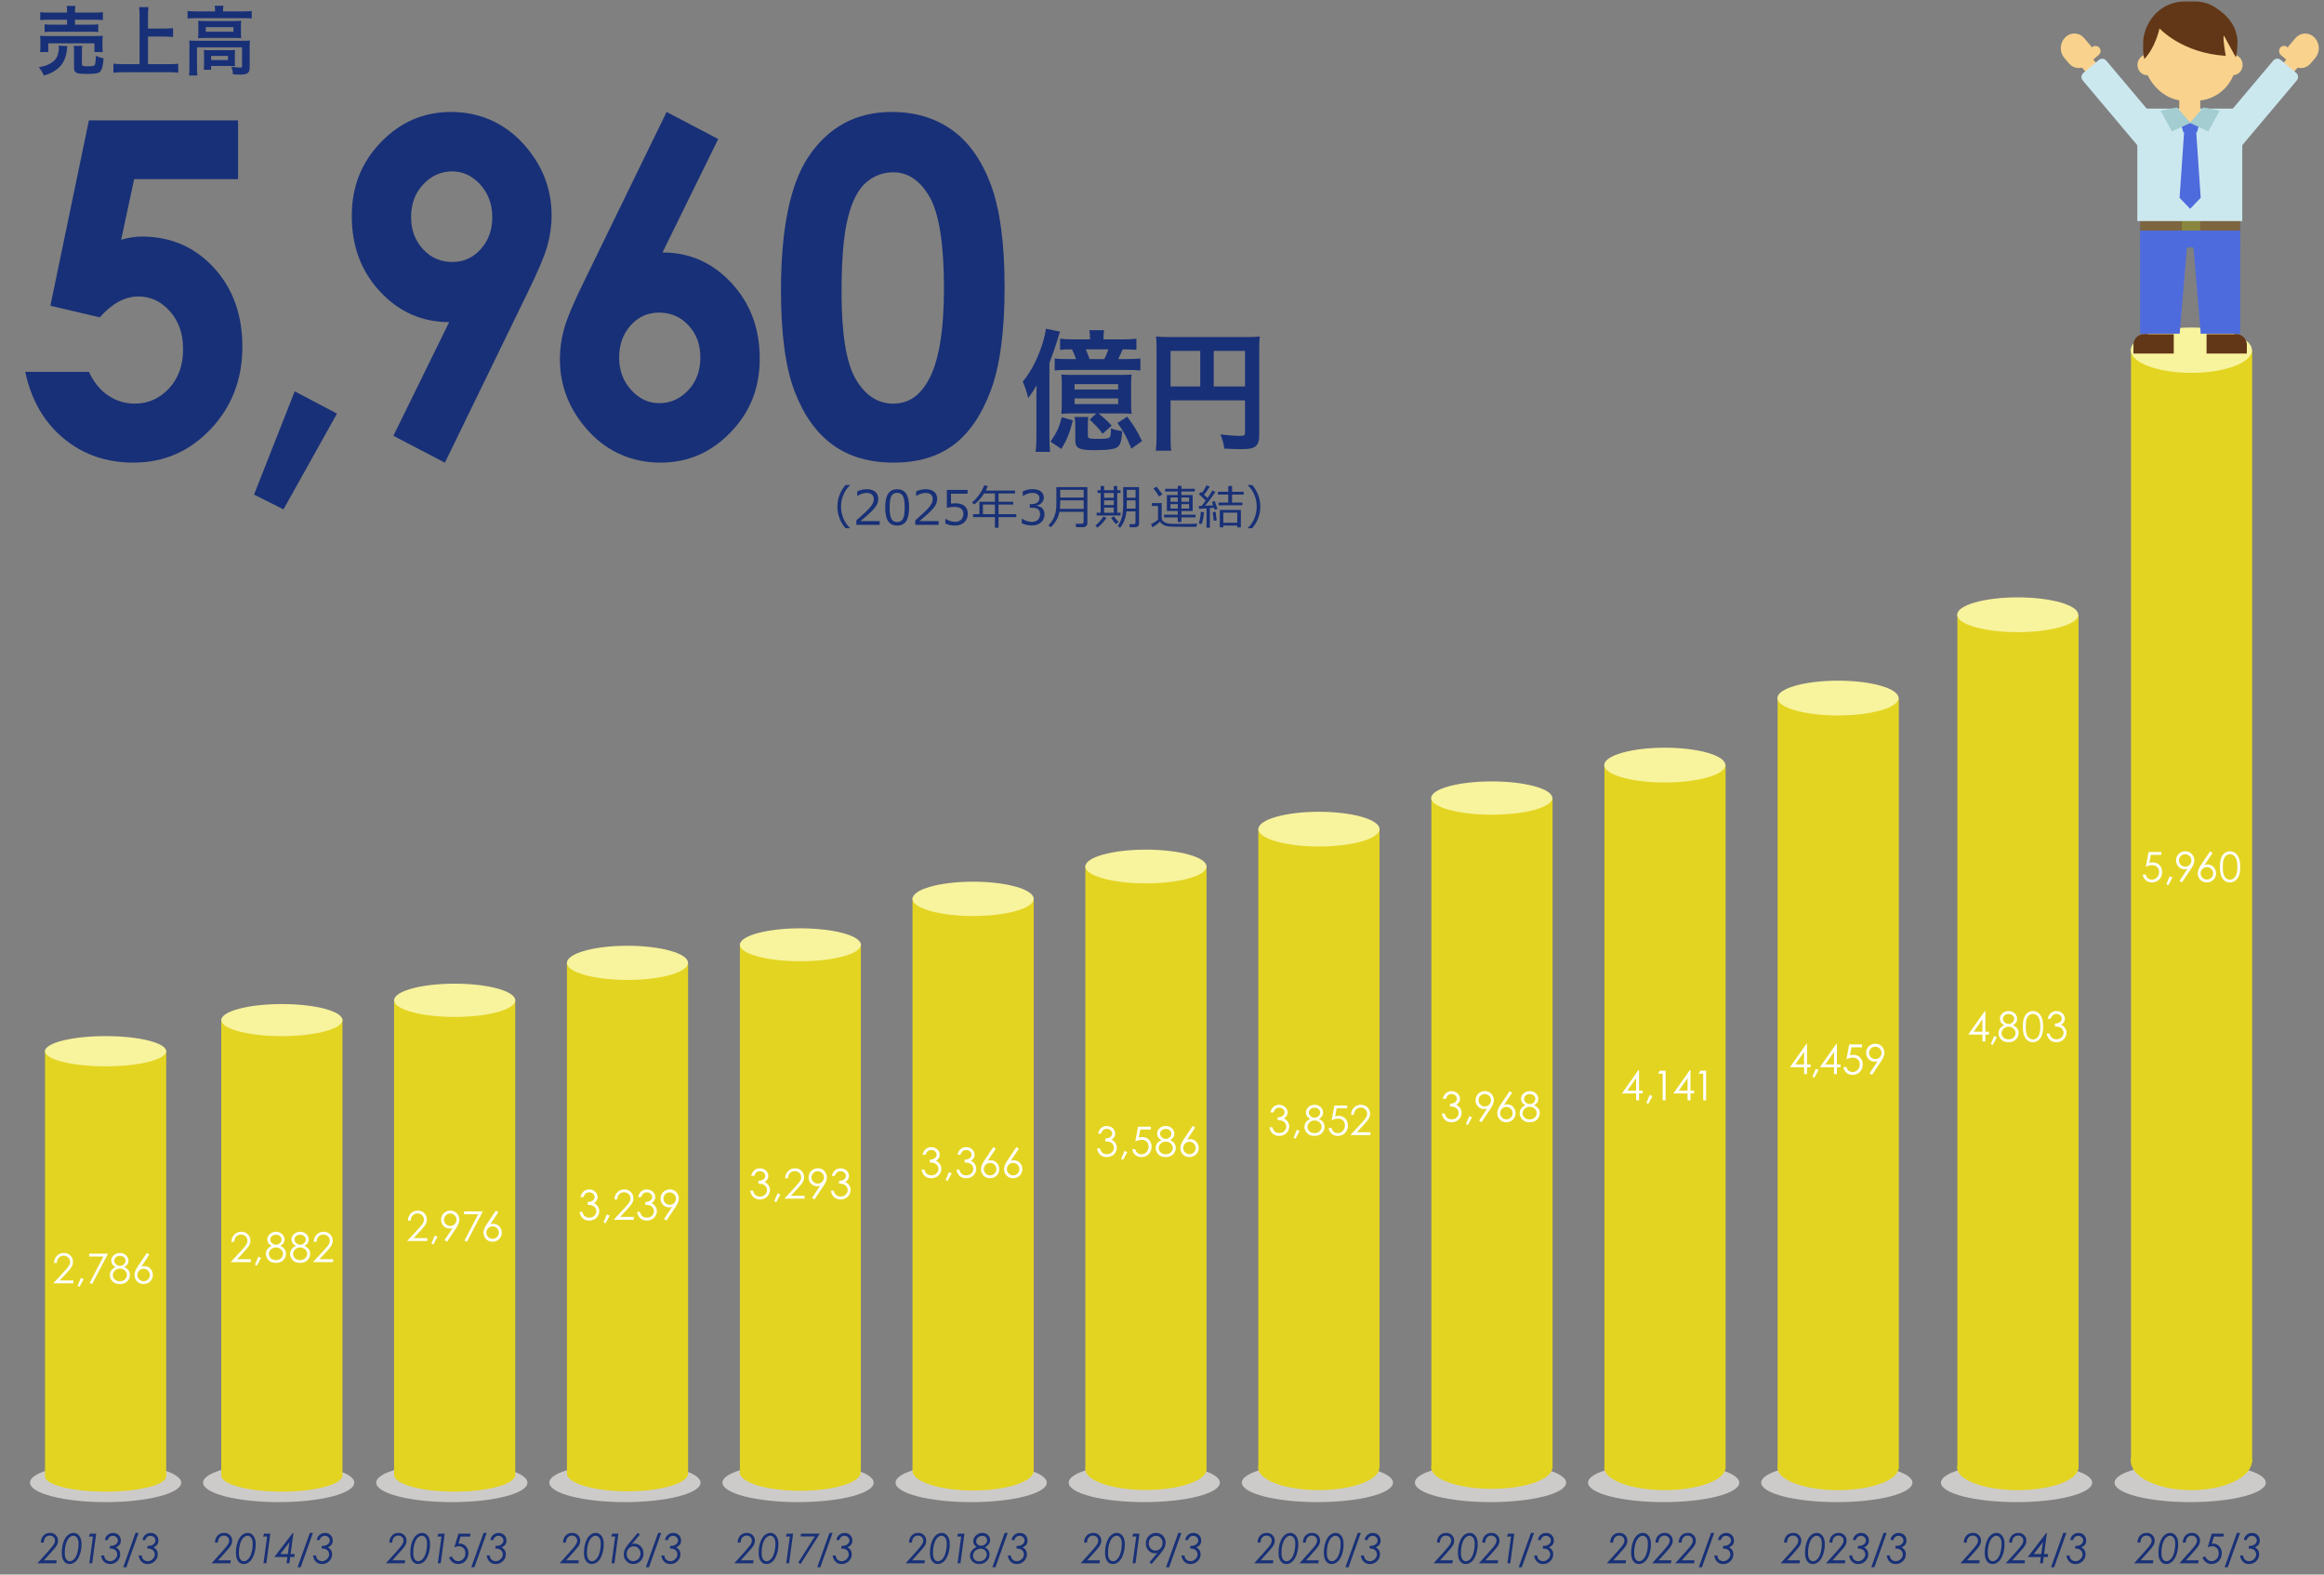 <?xml version="1.0" encoding="UTF-8"?><svg xmlns="http://www.w3.org/2000/svg" viewBox="0 0 620 420"><rect x="0" y="0" width="620" height="420" fill="#808080" stroke="none"/><defs><style>.cls-1{fill:#f8f39d;}.cls-2{fill:#a3cdd0;}.cls-3{fill:#cdcbca;mix-blend-mode:multiply;}.cls-4{isolation:isolate;}.cls-5{fill:#623717;}.cls-6{fill:#7c653f;}.cls-7{fill:#fff;}.cls-8{fill:#e3d421;}.cls-9{fill:#89873d;}.cls-10{fill:#183077;}.cls-11{fill:#4e6bdd;}.cls-12{fill:#f9d28d;}.cls-13{fill:#cce8ef;}</style></defs><g class="cls-4"><g id="year"><path class="cls-10" d="M290,411.47h-.8c.04-.82.29-1.46.74-1.91s1.03-.68,1.74-.68c.6,0,1.11.2,1.51.59.4.4.61.88.61,1.47,0,.41-.1.81-.31,1.21-.21.4-.74,1.07-1.61,2.01l-1.84,2.04h3.39l-.09.78h-5.03l2.61-2.9c1-1.11,1.59-1.83,1.79-2.18s.29-.67.29-.99c0-.37-.13-.67-.4-.93-.27-.25-.6-.38-1.01-.38-.45,0-.82.16-1.12.48s-.45.78-.48,1.37Z"/><path class="cls-10" d="M297.96,408.88c.6,0,1.1.26,1.51.78.41.52.61,1.25.61,2.2,0,1.09-.17,2.06-.5,2.93-.33.86-.73,1.48-1.2,1.84-.47.36-.96.55-1.49.55-.4,0-.75-.11-1.06-.32-.31-.21-.55-.54-.74-.97-.19-.43-.28-.99-.28-1.67,0-1.14.16-2.13.48-2.97.32-.85.72-1.45,1.19-1.82.47-.37.97-.55,1.49-.55ZM297.88,409.63c-.32,0-.66.16-1.02.47-.36.31-.66.84-.9,1.57-.24.73-.36,1.6-.36,2.62,0,.73.13,1.27.38,1.62s.57.53.95.53.75-.18,1.11-.53c.36-.35.64-.86.85-1.52.26-.82.39-1.7.39-2.63,0-.71-.13-1.23-.4-1.59s-.6-.53-.99-.53Z"/><path class="cls-10" d="M302.33,409.08h1.66l-1.06,7.9h-.77l.97-7.14h-1.08l.28-.76Z"/><path class="cls-10" d="M307.22,417.18l-.56-.46,2.12-2.51c-.25.08-.47.12-.67.12-.6,0-1.14-.22-1.61-.66-.54-.5-.81-1.16-.81-1.98s.26-1.46.78-2c.52-.54,1.16-.81,1.92-.81s1.34.25,1.83.74c.49.5.74,1.11.74,1.84,0,.48-.1.94-.31,1.38-.21.44-.64,1.06-1.31,1.84l-2.11,2.49ZM308.27,413.6c.52,0,.97-.2,1.34-.59.37-.4.55-.89.55-1.47,0-.54-.17-.98-.52-1.34s-.76-.54-1.24-.54-.94.19-1.34.56-.6.87-.6,1.49c0,.54.18.99.53,1.35s.78.55,1.28.55Z"/><path class="cls-10" d="M315.18,408.88l-3.28,9.17h-.83l3.28-9.17h.83Z"/><path class="cls-10" d="M317,410.78h-.8c.08-.57.33-1.02.74-1.37.41-.35.9-.52,1.46-.52.6,0,1.09.19,1.48.58.39.39.58.88.58,1.48,0,.4-.1.74-.29,1.02s-.52.53-.99.76c.74.43,1.11,1.05,1.11,1.84,0,.47-.12.9-.36,1.31-.24.4-.57.72-.99.96-.42.24-.88.35-1.37.35-.63,0-1.16-.2-1.59-.61s-.69-.96-.78-1.68h.79c.06.38.15.66.28.86.13.19.31.35.56.48s.5.19.77.19c.48,0,.92-.19,1.31-.56.39-.37.58-.79.58-1.25,0-.3-.08-.57-.23-.82-.15-.25-.37-.44-.66-.57-.29-.13-.66-.19-1.12-.19l.09-.7h.2c.57,0,1.02-.14,1.37-.42.35-.28.52-.62.52-1.02,0-.35-.13-.64-.38-.88-.25-.24-.57-.36-.94-.36-.34,0-.64.1-.89.31-.25.2-.4.48-.46.82Z"/><path class="cls-10" d="M336.28,411.47h-.8c.04-.82.29-1.46.74-1.91s1.03-.68,1.74-.68c.6,0,1.11.2,1.51.59.4.4.61.88.61,1.47,0,.41-.1.81-.31,1.21-.21.4-.74,1.07-1.61,2.01l-1.84,2.04h3.39l-.09.78h-5.03l2.61-2.9c1-1.11,1.59-1.83,1.79-2.18s.29-.67.29-.99c0-.37-.13-.67-.4-.93-.27-.25-.6-.38-1.01-.38-.45,0-.82.16-1.12.48s-.45.78-.48,1.37Z"/><path class="cls-10" d="M344.24,408.88c.6,0,1.1.26,1.51.78.41.52.61,1.25.61,2.2,0,1.09-.17,2.06-.5,2.93-.33.86-.73,1.48-1.2,1.84-.47.36-.96.55-1.49.55-.4,0-.75-.11-1.06-.32-.31-.21-.55-.54-.74-.97-.19-.43-.28-.99-.28-1.67,0-1.14.16-2.13.48-2.97.32-.85.72-1.45,1.19-1.82.47-.37.97-.55,1.49-.55ZM344.16,409.63c-.32,0-.66.16-1.02.47-.36.31-.66.84-.9,1.57-.24.73-.36,1.6-.36,2.62,0,.73.13,1.27.38,1.62s.57.53.95.53.75-.18,1.11-.53c.36-.35.64-.86.85-1.52.26-.82.39-1.7.39-2.63,0-.71-.13-1.23-.4-1.59s-.6-.53-.99-.53Z"/><path class="cls-10" d="M348.38,411.47h-.8c.04-.82.29-1.46.74-1.91s1.03-.68,1.74-.68c.6,0,1.11.2,1.51.59.4.4.61.88.61,1.47,0,.41-.1.81-.31,1.21-.21.4-.74,1.07-1.61,2.01l-1.84,2.04h3.39l-.09.78h-5.03l2.61-2.9c1-1.11,1.59-1.83,1.79-2.18s.29-.67.29-.99c0-.37-.13-.67-.4-.93-.27-.25-.6-.38-1.01-.38-.45,0-.82.16-1.12.48s-.45.78-.48,1.37Z"/><path class="cls-10" d="M356.33,408.88c.6,0,1.1.26,1.51.78.41.52.61,1.25.61,2.2,0,1.09-.17,2.06-.5,2.93-.33.86-.73,1.48-1.2,1.84-.47.36-.96.55-1.49.55-.4,0-.75-.11-1.06-.32-.31-.21-.55-.54-.74-.97-.19-.43-.28-.99-.28-1.67,0-1.14.16-2.13.48-2.97.32-.85.72-1.45,1.19-1.82.47-.37.97-.55,1.49-.55ZM356.26,409.63c-.32,0-.66.16-1.02.47-.36.31-.66.84-.9,1.57-.24.73-.36,1.6-.36,2.62,0,.73.13,1.27.38,1.62s.57.53.95.53.75-.18,1.11-.53c.36-.35.64-.86.85-1.52.26-.82.39-1.7.39-2.63,0-.71-.13-1.23-.4-1.59s-.6-.53-.99-.53Z"/><path class="cls-10" d="M363.04,408.88l-3.28,9.17h-.83l3.28-9.17h.83Z"/><path class="cls-10" d="M364.86,410.78h-.8c.08-.57.33-1.02.74-1.37.41-.35.9-.52,1.46-.52.6,0,1.09.19,1.48.58.39.39.58.88.58,1.48,0,.4-.1.74-.29,1.02s-.52.53-.99.76c.74.43,1.11,1.05,1.11,1.84,0,.47-.12.9-.36,1.31-.24.4-.57.72-.99.96-.42.24-.88.35-1.37.35-.63,0-1.16-.2-1.59-.61s-.69-.96-.78-1.68h.79c.06.38.15.66.28.86.13.19.31.35.56.48s.5.19.77.19c.48,0,.92-.19,1.31-.56.39-.37.58-.79.58-1.25,0-.3-.08-.57-.23-.82-.15-.25-.37-.44-.66-.57-.29-.13-.66-.19-1.12-.19l.09-.7h.2c.57,0,1.02-.14,1.37-.42.35-.28.52-.62.52-1.02,0-.35-.13-.64-.38-.88-.25-.24-.57-.36-.94-.36-.34,0-.64.1-.89.31-.25.2-.4.48-.46.82Z"/><path class="cls-10" d="M384.15,411.47h-.8c.04-.82.29-1.46.74-1.91s1.03-.68,1.74-.68c.6,0,1.11.2,1.51.59.4.4.61.88.61,1.47,0,.41-.1.81-.31,1.21-.21.4-.74,1.07-1.61,2.01l-1.84,2.04h3.39l-.09.78h-5.03l2.61-2.9c1-1.11,1.59-1.83,1.79-2.18s.29-.67.29-.99c0-.37-.13-.67-.4-.93-.27-.25-.6-.38-1.01-.38-.45,0-.82.16-1.12.48s-.45.78-.48,1.37Z"/><path class="cls-10" d="M392.1,408.88c.6,0,1.1.26,1.51.78.41.52.61,1.25.61,2.2,0,1.09-.17,2.06-.5,2.93-.33.86-.73,1.48-1.2,1.84-.47.36-.96.55-1.49.55-.4,0-.75-.11-1.06-.32-.31-.21-.55-.54-.74-.97-.19-.43-.28-.99-.28-1.67,0-1.14.16-2.13.48-2.97.32-.85.72-1.45,1.19-1.82.47-.37.97-.55,1.49-.55ZM392.03,409.63c-.32,0-.66.16-1.02.47-.36.31-.66.84-.9,1.57-.24.73-.36,1.6-.36,2.62,0,.73.13,1.27.38,1.62s.57.53.95.53.75-.18,1.11-.53c.36-.35.64-.86.85-1.52.26-.82.39-1.7.39-2.63,0-.71-.13-1.23-.4-1.59s-.6-.53-.99-.53Z"/><path class="cls-10" d="M396.24,411.47h-.8c.04-.82.29-1.46.74-1.91s1.03-.68,1.74-.68c.6,0,1.11.2,1.51.59.4.4.61.88.61,1.47,0,.41-.1.81-.31,1.21-.21.4-.74,1.07-1.61,2.01l-1.84,2.04h3.39l-.09.78h-5.03l2.61-2.9c1-1.11,1.59-1.83,1.79-2.18s.29-.67.29-.99c0-.37-.13-.67-.4-.93-.27-.25-.6-.38-1.01-.38-.45,0-.82.16-1.12.48s-.45.78-.48,1.37Z"/><path class="cls-10" d="M402.32,409.08h1.66l-1.06,7.9h-.77l.97-7.14h-1.08l.28-.76Z"/><path class="cls-10" d="M409.26,408.88l-3.28,9.17h-.83l3.28-9.17h.83Z"/><path class="cls-10" d="M411.08,410.78h-.8c.08-.57.33-1.02.74-1.37.41-.35.9-.52,1.46-.52.6,0,1.09.19,1.48.58.39.39.58.88.58,1.48,0,.4-.1.74-.29,1.02s-.52.53-.99.76c.74.43,1.11,1.05,1.11,1.84,0,.47-.12.9-.36,1.31-.24.4-.57.72-.99.96-.42.24-.88.35-1.37.35-.63,0-1.16-.2-1.59-.61s-.69-.96-.78-1.68h.79c.06.38.15.66.28.86.13.19.31.35.56.48s.5.19.77.19c.48,0,.92-.19,1.31-.56.39-.37.58-.79.58-1.25,0-.3-.08-.57-.23-.82-.15-.25-.37-.44-.66-.57-.29-.13-.66-.19-1.12-.19l.09-.7h.2c.57,0,1.02-.14,1.37-.42.35-.28.52-.62.52-1.02,0-.35-.13-.64-.38-.88-.25-.24-.57-.36-.94-.36-.34,0-.64.1-.89.31-.25.2-.4.48-.46.82Z"/><path class="cls-10" d="M430.36,411.47h-.8c.04-.82.29-1.46.74-1.91s1.03-.68,1.74-.68c.6,0,1.11.2,1.51.59.4.4.61.88.61,1.47,0,.41-.1.81-.31,1.21-.21.4-.74,1.07-1.61,2.01l-1.84,2.04h3.39l-.09.78h-5.03l2.61-2.9c1-1.11,1.59-1.83,1.79-2.18s.29-.67.29-.99c0-.37-.13-.67-.4-.93-.27-.25-.6-.38-1.01-.38-.45,0-.82.16-1.12.48s-.45.78-.48,1.37Z"/><path class="cls-10" d="M438.31,408.88c.6,0,1.1.26,1.51.78.41.52.61,1.25.61,2.2,0,1.09-.17,2.06-.5,2.93-.33.86-.73,1.48-1.2,1.84-.47.36-.96.55-1.49.55-.4,0-.75-.11-1.06-.32-.31-.21-.55-.54-.74-.97-.19-.43-.28-.99-.28-1.67,0-1.14.16-2.13.48-2.97.32-.85.72-1.45,1.19-1.82.47-.37.97-.55,1.49-.55ZM438.24,409.63c-.32,0-.66.16-1.02.47-.36.31-.66.84-.9,1.57-.24.73-.36,1.6-.36,2.62,0,.73.13,1.27.38,1.62s.57.53.95.53.75-.18,1.11-.53c.36-.35.64-.86.85-1.52.26-.82.39-1.7.39-2.63,0-.71-.13-1.23-.4-1.59s-.6-.53-.99-.53Z"/><path class="cls-10" d="M442.45,411.47h-.8c.04-.82.29-1.46.74-1.91s1.03-.68,1.74-.68c.6,0,1.11.2,1.51.59.4.4.61.88.61,1.47,0,.41-.1.81-.31,1.21-.21.4-.74,1.07-1.61,2.01l-1.84,2.04h3.39l-.09.78h-5.03l2.61-2.9c1-1.11,1.59-1.83,1.79-2.18s.29-.67.29-.99c0-.37-.13-.67-.4-.93-.27-.25-.6-.38-1.01-.38-.45,0-.82.16-1.12.48s-.45.78-.48,1.37Z"/><path class="cls-10" d="M448.62,411.47h-.8c.04-.82.29-1.46.74-1.91s1.03-.68,1.74-.68c.6,0,1.11.2,1.51.59.4.4.61.88.61,1.47,0,.41-.1.81-.31,1.21-.21.4-.74,1.07-1.61,2.01l-1.84,2.04h3.39l-.09.78h-5.03l2.61-2.9c1-1.11,1.59-1.83,1.79-2.18s.29-.67.29-.99c0-.37-.13-.67-.4-.93-.27-.25-.6-.38-1.01-.38-.45,0-.82.16-1.12.48s-.45.78-.48,1.37Z"/><path class="cls-10" d="M457.32,408.88l-3.28,9.17h-.83l3.28-9.17h.83Z"/><path class="cls-10" d="M459.14,410.78h-.8c.08-.57.33-1.02.74-1.37.41-.35.9-.52,1.46-.52.6,0,1.09.19,1.48.58.39.39.58.88.58,1.48,0,.4-.1.74-.29,1.02s-.52.53-.99.76c.74.43,1.11,1.05,1.11,1.84,0,.47-.12.9-.36,1.31-.24.4-.57.72-.99.96-.42.24-.88.35-1.37.35-.63,0-1.16-.2-1.59-.61s-.69-.96-.78-1.68h.79c.06.38.15.66.28.86.13.19.31.35.56.48s.5.19.77.19c.48,0,.92-.19,1.31-.56.39-.37.58-.79.58-1.25,0-.3-.08-.57-.23-.82-.15-.25-.37-.44-.66-.57-.29-.13-.66-.19-1.12-.19l.09-.7h.2c.57,0,1.02-.14,1.37-.42.35-.28.52-.62.52-1.02,0-.35-.13-.64-.38-.88-.25-.24-.57-.36-.94-.36-.34,0-.64.1-.89.31-.25.2-.4.48-.46.82Z"/><path class="cls-10" d="M476.75,411.47h-.8c.04-.82.29-1.46.74-1.91s1.03-.68,1.74-.68c.6,0,1.11.2,1.51.59.4.4.61.88.61,1.47,0,.41-.1.81-.31,1.21-.21.4-.74,1.07-1.61,2.01l-1.84,2.04h3.39l-.09.78h-5.03l2.61-2.9c1-1.11,1.59-1.83,1.79-2.18s.29-.67.29-.99c0-.37-.13-.67-.4-.93-.27-.25-.6-.38-1.01-.38-.45,0-.82.16-1.12.48s-.45.78-.48,1.37Z"/><path class="cls-10" d="M484.7,408.88c.6,0,1.1.26,1.51.78.41.52.61,1.25.61,2.2,0,1.09-.17,2.06-.5,2.93-.33.86-.73,1.48-1.2,1.84-.47.36-.96.55-1.49.55-.4,0-.75-.11-1.06-.32-.31-.21-.55-.54-.74-.97-.19-.43-.28-.99-.28-1.67,0-1.14.16-2.13.48-2.97.32-.85.72-1.45,1.19-1.82.47-.37.97-.55,1.49-.55ZM484.63,409.63c-.32,0-.66.16-1.02.47-.36.31-.66.84-.9,1.57-.24.73-.36,1.6-.36,2.62,0,.73.13,1.27.38,1.62s.57.53.95.53.75-.18,1.11-.53c.36-.35.64-.86.85-1.52.26-.82.39-1.7.39-2.63,0-.71-.13-1.23-.4-1.59s-.6-.53-.99-.53Z"/><path class="cls-10" d="M488.84,411.47h-.8c.04-.82.29-1.46.74-1.91s1.03-.68,1.74-.68c.6,0,1.11.2,1.51.59.4.4.61.88.61,1.47,0,.41-.1.81-.31,1.21-.21.4-.74,1.07-1.61,2.01l-1.84,2.04h3.39l-.09.78h-5.03l2.61-2.9c1-1.11,1.59-1.83,1.79-2.18s.29-.67.29-.99c0-.37-.13-.67-.4-.93-.27-.25-.6-.38-1.01-.38-.45,0-.82.16-1.12.48s-.45.78-.48,1.37Z"/><path class="cls-10" d="M495.13,410.78h-.8c.08-.57.33-1.02.74-1.37.41-.35.9-.52,1.46-.52.6,0,1.09.19,1.48.58.39.39.58.88.58,1.48,0,.4-.1.74-.29,1.02s-.52.53-.99.76c.74.43,1.11,1.05,1.11,1.84,0,.47-.12.9-.36,1.31-.24.4-.57.72-.99.96-.42.24-.88.35-1.37.35-.63,0-1.16-.2-1.59-.61s-.69-.96-.78-1.68h.79c.06.38.15.66.28.86.13.19.31.35.56.48s.5.19.77.19c.48,0,.92-.19,1.31-.56.39-.37.58-.79.58-1.25,0-.3-.08-.57-.23-.82-.15-.25-.37-.44-.66-.57-.29-.13-.66-.19-1.12-.19l.09-.7h.2c.57,0,1.02-.14,1.37-.42.35-.28.52-.62.52-1.02,0-.35-.13-.64-.38-.88-.25-.24-.57-.36-.94-.36-.34,0-.64.1-.89.31-.25.2-.4.48-.46.82Z"/><path class="cls-10" d="M503.33,408.88l-3.28,9.17h-.83l3.28-9.17h.83Z"/><path class="cls-10" d="M505.15,410.78h-.8c.08-.57.33-1.02.74-1.37.41-.35.9-.52,1.46-.52.6,0,1.09.19,1.48.58.39.39.58.88.58,1.48,0,.4-.1.74-.29,1.02s-.52.53-.99.76c.74.43,1.11,1.05,1.11,1.84,0,.47-.12.9-.36,1.31-.24.4-.57.72-.99.96-.42.24-.88.35-1.37.35-.63,0-1.16-.2-1.59-.61s-.69-.96-.78-1.68h.79c.06.38.15.66.28.86.13.19.31.35.56.48s.5.19.77.19c.48,0,.92-.19,1.31-.56.39-.37.58-.79.58-1.25,0-.3-.08-.57-.23-.82-.15-.25-.37-.44-.66-.57-.29-.13-.66-.19-1.12-.19l.09-.7h.2c.57,0,1.02-.14,1.37-.42.35-.28.52-.62.52-1.02,0-.35-.13-.64-.38-.88-.25-.24-.57-.36-.94-.36-.34,0-.64.1-.89.31-.25.2-.4.48-.46.82Z"/><path class="cls-10" d="M524.7,411.47h-.8c.04-.82.29-1.46.74-1.91s1.03-.68,1.74-.68c.6,0,1.11.2,1.51.59.4.4.61.88.61,1.47,0,.41-.1.81-.31,1.21-.21.4-.74,1.07-1.61,2.01l-1.84,2.04h3.39l-.09.78h-5.03l2.61-2.9c1-1.11,1.59-1.83,1.79-2.18s.29-.67.29-.99c0-.37-.13-.67-.4-.93-.27-.25-.6-.38-1.01-.38-.45,0-.82.16-1.12.48s-.45.78-.48,1.37Z"/><path class="cls-10" d="M532.65,408.88c.6,0,1.1.26,1.51.78.41.52.61,1.25.61,2.2,0,1.09-.17,2.06-.5,2.93-.33.86-.73,1.48-1.2,1.84-.47.36-.96.55-1.49.55-.4,0-.75-.11-1.06-.32-.31-.21-.55-.54-.74-.97-.19-.43-.28-.99-.28-1.67,0-1.14.16-2.13.48-2.97.32-.85.72-1.45,1.19-1.82.47-.37.97-.55,1.49-.55ZM532.58,409.63c-.32,0-.66.16-1.02.47-.36.31-.66.84-.9,1.57-.24.73-.36,1.6-.36,2.62,0,.73.13,1.27.38,1.62s.57.53.95.53.75-.18,1.11-.53c.36-.35.64-.86.85-1.52.26-.82.39-1.7.39-2.63,0-.71-.13-1.23-.4-1.59s-.6-.53-.99-.53Z"/><path class="cls-10" d="M536.79,411.47h-.8c.04-.82.29-1.46.74-1.91s1.03-.68,1.74-.68c.6,0,1.11.2,1.51.59.4.4.61.88.61,1.47,0,.41-.1.81-.31,1.21-.21.4-.74,1.07-1.61,2.01l-1.84,2.04h3.39l-.09.78h-5.03l2.61-2.9c1-1.11,1.59-1.83,1.79-2.18s.29-.67.29-.99c0-.37-.13-.67-.4-.93-.27-.25-.6-.38-1.01-.38-.45,0-.82.16-1.12.48s-.45.78-.48,1.37Z"/><path class="cls-10" d="M546.08,408.88l-.76,5.65h1.09l-.1.78h-1.09l-.22,1.68h-.77l.23-1.68h-3.47l4.91-6.42h.19ZM544.99,411.37l-2.42,3.16h2l.43-3.16Z"/><path class="cls-10" d="M551.28,408.88l-3.28,9.17h-.83l3.28-9.17h.83Z"/><path class="cls-10" d="M553.1,410.78h-.8c.08-.57.33-1.02.74-1.37.41-.35.9-.52,1.46-.52.6,0,1.09.19,1.48.58.39.39.58.88.58,1.48,0,.4-.1.74-.29,1.02s-.52.53-.99.76c.74.43,1.11,1.05,1.11,1.84,0,.47-.12.9-.36,1.31-.24.4-.57.72-.99.96-.42.24-.88.35-1.37.35-.63,0-1.16-.2-1.59-.61s-.69-.96-.78-1.68h.79c.06.38.15.66.28.86.13.19.31.35.56.48s.5.19.77.19c.48,0,.92-.19,1.31-.56.39-.37.58-.79.58-1.25,0-.3-.08-.57-.23-.82-.15-.25-.37-.44-.66-.57-.29-.13-.66-.19-1.12-.19l.09-.7h.2c.57,0,1.02-.14,1.37-.42.35-.28.52-.62.52-1.02,0-.35-.13-.64-.38-.88-.25-.24-.57-.36-.94-.36-.34,0-.64.1-.89.31-.25.2-.4.48-.46.82Z"/><path class="cls-10" d="M571.03,411.47h-.8c.04-.82.29-1.46.74-1.91s1.03-.68,1.74-.68c.6,0,1.11.2,1.51.59.4.4.61.88.61,1.47,0,.41-.1.81-.31,1.21-.21.4-.74,1.07-1.61,2.01l-1.84,2.04h3.39l-.09.78h-5.03l2.61-2.9c1-1.11,1.59-1.83,1.79-2.18s.29-.67.29-.99c0-.37-.13-.67-.4-.93-.27-.25-.6-.38-1.01-.38-.45,0-.82.16-1.12.48s-.45.78-.48,1.37Z"/><path class="cls-10" d="M578.98,408.88c.6,0,1.1.26,1.51.78.41.52.61,1.25.61,2.2,0,1.09-.17,2.06-.5,2.93-.33.86-.73,1.48-1.2,1.84-.47.36-.96.55-1.49.55-.4,0-.75-.11-1.06-.32-.31-.21-.55-.54-.74-.97-.19-.43-.28-.99-.28-1.67,0-1.14.16-2.13.48-2.97.32-.85.72-1.45,1.19-1.82.47-.37.97-.55,1.49-.55ZM578.91,409.63c-.32,0-.66.16-1.02.47-.36.31-.66.84-.9,1.57-.24.73-.36,1.6-.36,2.62,0,.73.13,1.27.38,1.62s.57.53.95.53.75-.18,1.11-.53c.36-.35.64-.86.85-1.52.26-.82.39-1.7.39-2.63,0-.71-.13-1.23-.4-1.59s-.6-.53-.99-.53Z"/><path class="cls-10" d="M583.12,411.47h-.8c.04-.82.29-1.46.74-1.91s1.03-.68,1.74-.68c.6,0,1.11.2,1.51.59.4.4.61.88.61,1.47,0,.41-.1.81-.31,1.21-.21.4-.74,1.07-1.61,2.01l-1.84,2.04h3.39l-.09.78h-5.03l2.61-2.9c1-1.11,1.59-1.83,1.79-2.18s.29-.67.29-.99c0-.37-.13-.67-.4-.93-.27-.25-.6-.38-1.01-.38-.45,0-.82.16-1.12.48s-.45.78-.48,1.37Z"/><path class="cls-10" d="M590.06,409.08h3.21l-.1.78h-2.54l-.56,1.91c.18-.02.32-.03.42-.03.38,0,.75.11,1.1.33.35.22.62.53.83.92.21.4.31.83.31,1.3,0,.53-.13,1.02-.38,1.48-.25.46-.58.81-.99,1.05-.41.24-.86.36-1.37.36-.53,0-1-.14-1.41-.42-.41-.28-.75-.71-1.02-1.31l.73-.32c.18.42.43.74.73.96s.64.32,1,.32c.48,0,.92-.19,1.31-.57.39-.38.59-.9.59-1.54,0-.55-.16-.99-.48-1.34-.32-.34-.73-.52-1.22-.52-.39,0-.81.09-1.25.27l1.09-3.64Z"/><path class="cls-10" d="M597.6,408.88l-3.28,9.17h-.83l3.28-9.17h.83Z"/><path class="cls-10" d="M599.41,410.78h-.8c.08-.57.33-1.02.74-1.37.41-.35.9-.52,1.46-.52.6,0,1.09.19,1.48.58.39.39.58.88.58,1.48,0,.4-.1.74-.29,1.02s-.52.53-.99.76c.74.43,1.11,1.05,1.11,1.84,0,.47-.12.9-.36,1.31-.24.4-.57.72-.99.96-.42.24-.88.35-1.37.35-.63,0-1.16-.2-1.59-.61s-.69-.96-.78-1.68h.79c.06.38.15.66.28.86.13.19.31.35.56.48s.5.19.77.19c.48,0,.92-.19,1.31-.56.39-.37.58-.79.58-1.25,0-.3-.08-.57-.23-.82-.15-.25-.37-.44-.66-.57-.29-.13-.66-.19-1.12-.19l.09-.7h.2c.57,0,1.02-.14,1.37-.42.35-.28.52-.62.52-1.02,0-.35-.13-.64-.38-.88-.25-.24-.57-.36-.94-.36-.34,0-.64.1-.89.31-.25.2-.4.48-.46.82Z"/><path class="cls-10" d="M11.68,411.47h-.8c.04-.82.29-1.46.74-1.91s1.03-.68,1.74-.68c.6,0,1.11.2,1.51.59.4.4.61.88.61,1.47,0,.41-.1.81-.31,1.21-.21.4-.74,1.07-1.61,2.01l-1.84,2.04h3.39l-.09.78h-5.03l2.61-2.9c1-1.11,1.59-1.83,1.79-2.18s.29-.67.29-.99c0-.37-.13-.67-.4-.93-.27-.25-.6-.38-1.01-.38-.45,0-.82.16-1.12.48s-.45.78-.48,1.37Z"/><path class="cls-10" d="M19.63,408.88c.6,0,1.1.26,1.51.78.41.52.61,1.25.61,2.2,0,1.09-.17,2.06-.5,2.93-.33.86-.73,1.48-1.2,1.84-.47.36-.96.55-1.49.55-.4,0-.75-.11-1.06-.32-.31-.21-.55-.54-.74-.97-.19-.43-.28-.99-.28-1.67,0-1.14.16-2.13.48-2.97.32-.85.72-1.45,1.19-1.82.47-.37.97-.55,1.49-.55ZM19.56,409.63c-.32,0-.66.16-1.02.47-.36.31-.66.84-.9,1.57-.24.73-.36,1.6-.36,2.62,0,.73.13,1.27.38,1.62s.57.53.95.53.75-.18,1.11-.53c.36-.35.64-.86.85-1.52.26-.82.39-1.7.39-2.63,0-.71-.13-1.23-.4-1.59s-.6-.53-.99-.53Z"/><path class="cls-10" d="M24,409.08h1.66l-1.06,7.9h-.77l.97-7.14h-1.08l.28-.76Z"/><path class="cls-10" d="M28.78,410.78h-.8c.08-.57.33-1.02.74-1.37.41-.35.9-.52,1.46-.52.6,0,1.09.19,1.48.58.39.39.58.88.58,1.48,0,.4-.1.74-.29,1.02s-.52.53-.99.76c.74.43,1.11,1.05,1.11,1.84,0,.47-.12.9-.36,1.31-.24.4-.57.72-.99.96-.42.24-.88.35-1.37.35-.63,0-1.16-.2-1.59-.61s-.69-.96-.78-1.68h.79c.06.38.15.66.28.86.13.19.31.35.56.48s.5.19.77.19c.48,0,.92-.19,1.31-.56.39-.37.58-.79.58-1.25,0-.3-.08-.57-.23-.82-.15-.25-.37-.44-.66-.57-.29-.13-.66-.19-1.12-.19l.09-.7h.2c.57,0,1.02-.14,1.37-.42.35-.28.52-.62.52-1.02,0-.35-.13-.64-.38-.88-.25-.24-.57-.36-.94-.36-.34,0-.64.1-.89.31-.25.2-.4.48-.46.82Z"/><path class="cls-10" d="M36.98,408.88l-3.28,9.17h-.83l3.28-9.17h.83Z"/><path class="cls-10" d="M38.8,410.78h-.8c.08-.57.33-1.02.74-1.37.41-.35.9-.52,1.46-.52.6,0,1.09.19,1.48.58.39.39.58.88.58,1.48,0,.4-.1.74-.29,1.02s-.52.53-.99.76c.74.43,1.11,1.05,1.11,1.84,0,.47-.12.9-.36,1.31-.24.4-.57.72-.99.96-.42.24-.88.35-1.37.35-.63,0-1.16-.2-1.59-.61s-.69-.96-.78-1.68h.79c.06.38.15.66.28.86.13.19.31.35.56.48s.5.19.77.19c.48,0,.92-.19,1.31-.56.39-.37.58-.79.58-1.25,0-.3-.08-.57-.23-.82-.15-.25-.37-.44-.66-.57-.29-.13-.66-.19-1.12-.19l.09-.7h.2c.57,0,1.02-.14,1.37-.42.35-.28.52-.62.52-1.02,0-.35-.13-.64-.38-.88-.25-.24-.57-.36-.94-.36-.34,0-.64.1-.89.31-.25.2-.4.48-.46.82Z"/><path class="cls-10" d="M58.14,411.47h-.8c.04-.82.29-1.46.74-1.91s1.03-.68,1.74-.68c.6,0,1.11.2,1.51.59.4.4.61.88.61,1.47,0,.41-.1.81-.31,1.21-.21.4-.74,1.07-1.61,2.01l-1.84,2.04h3.39l-.09.78h-5.03l2.61-2.9c1-1.11,1.59-1.83,1.79-2.18s.29-.67.29-.99c0-.37-.13-.67-.4-.93-.27-.25-.6-.38-1.01-.38-.45,0-.82.16-1.12.48s-.45.78-.48,1.37Z"/><path class="cls-10" d="M66.09,408.88c.6,0,1.1.26,1.51.78.41.52.61,1.25.61,2.2,0,1.09-.17,2.06-.5,2.93-.33.86-.73,1.48-1.2,1.84-.47.36-.96.55-1.49.55-.4,0-.75-.11-1.06-.32-.31-.21-.55-.54-.74-.97-.19-.43-.28-.99-.28-1.67,0-1.14.16-2.13.48-2.97.32-.85.72-1.45,1.19-1.82.47-.37.97-.55,1.49-.55ZM66.02,409.63c-.32,0-.66.16-1.02.47-.36.31-.66.84-.9,1.57-.24.73-.36,1.6-.36,2.62,0,.73.13,1.27.38,1.62s.57.53.95.53.75-.18,1.11-.53c.36-.35.64-.86.85-1.52.26-.82.39-1.7.39-2.63,0-.71-.13-1.23-.4-1.59s-.6-.53-.99-.53Z"/><path class="cls-10" d="M70.46,409.08h1.66l-1.06,7.9h-.77l.97-7.14h-1.08l.28-.76Z"/><path class="cls-10" d="M78.29,408.88l-.76,5.65h1.09l-.1.78h-1.09l-.22,1.68h-.77l.23-1.68h-3.47l4.91-6.42h.19ZM77.2,411.37l-2.42,3.16h2l.43-3.16Z"/><path class="cls-10" d="M83.49,408.88l-3.28,9.17h-.83l3.28-9.17h.83Z"/><path class="cls-10" d="M85.31,410.78h-.8c.08-.57.33-1.02.74-1.37.41-.35.9-.52,1.46-.52.6,0,1.09.19,1.48.58.39.39.58.88.58,1.48,0,.4-.1.74-.29,1.02s-.52.53-.99.76c.74.43,1.11,1.05,1.11,1.84,0,.47-.12.9-.36,1.31-.24.4-.57.72-.99.96-.42.24-.88.35-1.37.35-.63,0-1.16-.2-1.59-.61s-.69-.96-.78-1.68h.79c.06.38.15.66.28.86.13.19.31.35.56.48s.5.19.77.19c.48,0,.92-.19,1.31-.56.39-.37.58-.79.58-1.25,0-.3-.08-.57-.23-.82-.15-.25-.37-.44-.66-.57-.29-.13-.66-.19-1.12-.19l.09-.7h.2c.57,0,1.02-.14,1.37-.42.35-.28.52-.62.52-1.02,0-.35-.13-.64-.38-.88-.25-.24-.57-.36-.94-.36-.34,0-.64.1-.89.31-.25.2-.4.48-.46.82Z"/><path class="cls-10" d="M104.65,411.47h-.8c.04-.82.29-1.46.74-1.91s1.03-.68,1.74-.68c.6,0,1.11.2,1.51.59.4.4.61.88.61,1.47,0,.41-.1.81-.31,1.21-.21.4-.74,1.07-1.61,2.01l-1.84,2.04h3.39l-.09.78h-5.03l2.61-2.9c1-1.11,1.59-1.83,1.79-2.18s.29-.67.29-.99c0-.37-.13-.67-.4-.93-.27-.25-.6-.38-1.01-.38-.45,0-.82.16-1.12.48s-.45.78-.48,1.37Z"/><path class="cls-10" d="M112.61,408.88c.6,0,1.1.26,1.51.78.41.52.61,1.25.61,2.2,0,1.09-.17,2.06-.5,2.93-.33.86-.73,1.48-1.2,1.84-.47.36-.96.55-1.49.55-.4,0-.75-.11-1.06-.32-.31-.21-.55-.54-.74-.97-.19-.43-.28-.99-.28-1.67,0-1.14.16-2.13.48-2.97.32-.85.72-1.45,1.19-1.82.47-.37.97-.55,1.49-.55ZM112.53,409.63c-.32,0-.66.16-1.02.47-.36.31-.66.84-.9,1.57-.24.73-.36,1.6-.36,2.62,0,.73.13,1.27.38,1.62s.57.53.95.53.75-.18,1.11-.53c.36-.35.64-.86.85-1.52.26-.82.39-1.7.39-2.63,0-.71-.13-1.23-.4-1.59s-.6-.53-.99-.53Z"/><path class="cls-10" d="M116.98,409.08h1.66l-1.06,7.9h-.77l.97-7.14h-1.08l.28-.76Z"/><path class="cls-10" d="M122.3,409.08h3.21l-.1.78h-2.54l-.56,1.91c.18-.02.32-.03.42-.03.38,0,.75.11,1.1.33.35.22.62.53.83.92.21.4.31.83.31,1.3,0,.53-.13,1.02-.38,1.48-.25.46-.58.81-.99,1.05-.41.24-.86.36-1.37.36-.53,0-1-.14-1.41-.42-.41-.28-.75-.71-1.02-1.31l.73-.32c.18.42.43.74.73.96s.64.32,1,.32c.48,0,.92-.19,1.31-.57.39-.38.59-.9.59-1.54,0-.55-.16-.99-.48-1.34-.32-.34-.73-.52-1.22-.52-.39,0-.81.09-1.25.27l1.09-3.64Z"/><path class="cls-10" d="M129.84,408.88l-3.28,9.17h-.83l3.28-9.17h.83Z"/><path class="cls-10" d="M131.65,410.78h-.8c.08-.57.33-1.02.74-1.37.41-.35.9-.52,1.46-.52.6,0,1.09.19,1.48.58.39.39.58.88.58,1.48,0,.4-.1.74-.29,1.02s-.52.53-.99.76c.74.43,1.11,1.05,1.11,1.84,0,.47-.12.9-.36,1.31-.24.4-.57.72-.99.96-.42.24-.88.35-1.37.35-.63,0-1.16-.2-1.59-.61s-.69-.96-.78-1.68h.79c.06.38.15.66.28.86.13.19.31.35.56.48s.5.19.77.19c.48,0,.92-.19,1.31-.56.39-.37.58-.79.58-1.25,0-.3-.08-.57-.23-.82-.15-.25-.37-.44-.66-.57-.29-.13-.66-.19-1.12-.19l.09-.7h.2c.57,0,1.02-.14,1.37-.42.35-.28.52-.62.52-1.02,0-.35-.13-.64-.38-.88-.25-.24-.57-.36-.94-.36-.34,0-.64.1-.89.31-.25.2-.4.48-.46.82Z"/><path class="cls-10" d="M150.99,411.47h-.8c.04-.82.29-1.46.74-1.91s1.03-.68,1.74-.68c.6,0,1.11.2,1.51.59.4.4.61.88.61,1.47,0,.41-.1.81-.31,1.21-.21.4-.74,1.07-1.61,2.01l-1.84,2.04h3.39l-.09.78h-5.03l2.61-2.9c1-1.11,1.59-1.83,1.79-2.18s.29-.67.29-.99c0-.37-.13-.67-.4-.93-.27-.25-.6-.38-1.01-.38-.45,0-.82.16-1.12.48s-.45.78-.48,1.37Z"/><path class="cls-10" d="M158.95,408.88c.6,0,1.1.26,1.51.78.41.52.61,1.25.61,2.2,0,1.09-.17,2.06-.5,2.93-.33.86-.73,1.48-1.2,1.84-.47.36-.96.55-1.49.55-.4,0-.75-.11-1.06-.32-.31-.21-.55-.54-.74-.97-.19-.43-.28-.99-.28-1.67,0-1.14.16-2.13.48-2.97.32-.85.72-1.45,1.19-1.82.47-.37.97-.55,1.49-.55ZM158.87,409.63c-.32,0-.66.16-1.02.47-.36.31-.66.84-.9,1.57-.24.73-.36,1.6-.36,2.62,0,.73.13,1.27.38,1.62s.57.53.95.53.75-.18,1.11-.53c.36-.35.64-.86.85-1.52.26-.82.39-1.7.39-2.63,0-.71-.13-1.23-.4-1.59s-.6-.53-.99-.53Z"/><path class="cls-10" d="M163.32,409.08h1.66l-1.06,7.9h-.77l.97-7.14h-1.08l.28-.76Z"/><path class="cls-10" d="M170.13,408.88l.56.46-2.12,2.52c.25-.08.48-.12.68-.12.6,0,1.14.22,1.6.65.54.51.82,1.17.82,1.98s-.26,1.46-.78,2c-.52.54-1.16.81-1.92.81s-1.33-.25-1.82-.74c-.49-.49-.73-1.11-.73-1.84,0-.48.1-.94.31-1.38.2-.44.64-1.06,1.31-1.85l2.11-2.49ZM169.07,412.46c-.52,0-.97.2-1.34.6s-.55.89-.55,1.47c0,.54.17.99.51,1.35.34.36.75.53,1.24.53s.94-.19,1.34-.56c.4-.37.6-.87.6-1.48,0-.54-.18-.99-.53-1.36s-.78-.55-1.28-.55Z"/><path class="cls-10" d="M176.41,408.88l-3.28,9.17h-.83l3.28-9.17h.83Z"/><path class="cls-10" d="M178.23,410.78h-.8c.08-.57.33-1.02.74-1.37.41-.35.9-.52,1.46-.52.6,0,1.09.19,1.48.58.39.39.58.88.58,1.48,0,.4-.1.74-.29,1.02s-.52.53-.99.76c.74.43,1.11,1.05,1.11,1.84,0,.47-.12.9-.36,1.31-.24.4-.57.72-.99.96-.42.24-.88.35-1.37.35-.63,0-1.16-.2-1.59-.61s-.69-.96-.78-1.68h.79c.06.38.15.66.28.86.13.19.31.35.56.48s.5.19.77.19c.48,0,.92-.19,1.31-.56.39-.37.58-.79.58-1.25,0-.3-.08-.57-.23-.82-.15-.25-.37-.44-.66-.57-.29-.13-.66-.19-1.12-.19l.09-.7h.2c.57,0,1.02-.14,1.37-.42.35-.28.52-.62.52-1.02,0-.35-.13-.64-.38-.88-.25-.24-.57-.36-.94-.36-.34,0-.64.1-.89.31-.25.2-.4.48-.46.82Z"/><path class="cls-10" d="M197.59,411.47h-.8c.04-.82.29-1.46.74-1.91s1.03-.68,1.74-.68c.6,0,1.11.2,1.51.59.4.4.61.88.61,1.47,0,.41-.1.81-.31,1.21-.21.4-.74,1.07-1.61,2.01l-1.84,2.04h3.39l-.09.78h-5.03l2.61-2.9c1-1.11,1.59-1.83,1.79-2.18s.29-.67.29-.99c0-.37-.13-.67-.4-.93-.27-.25-.6-.38-1.01-.38-.45,0-.82.16-1.12.48s-.45.78-.48,1.37Z"/><path class="cls-10" d="M205.55,408.88c.6,0,1.1.26,1.51.78.41.52.61,1.25.61,2.2,0,1.09-.17,2.06-.5,2.93-.33.86-.73,1.48-1.2,1.84-.47.36-.96.55-1.49.55-.4,0-.75-.11-1.06-.32-.31-.21-.55-.54-.74-.97-.19-.43-.28-.99-.28-1.67,0-1.14.16-2.13.48-2.97.32-.85.72-1.45,1.19-1.82.47-.37.97-.55,1.49-.55ZM205.47,409.63c-.32,0-.66.16-1.02.47-.36.31-.66.84-.9,1.57-.24.73-.36,1.6-.36,2.62,0,.73.13,1.27.38,1.62s.57.53.95.53.75-.18,1.11-.53c.36-.35.64-.86.85-1.52.26-.82.39-1.7.39-2.63,0-.71-.13-1.23-.4-1.59s-.6-.53-.99-.53Z"/><path class="cls-10" d="M209.92,409.08h1.66l-1.06,7.9h-.77l.97-7.14h-1.08l.28-.76Z"/><path class="cls-10" d="M213.7,409.08h5.01l-5.12,8.1-.62-.39,4.39-6.96h-3.77l.12-.75Z"/><path class="cls-10" d="M222.12,408.88l-3.28,9.17h-.83l3.28-9.17h.83Z"/><path class="cls-10" d="M223.94,410.78h-.8c.08-.57.33-1.02.74-1.37.41-.35.9-.52,1.46-.52.6,0,1.09.19,1.48.58.39.39.58.88.58,1.48,0,.4-.1.74-.29,1.02s-.52.53-.99.76c.74.43,1.11,1.05,1.11,1.84,0,.47-.12.9-.36,1.31-.24.4-.57.72-.99.96-.42.24-.88.35-1.37.35-.63,0-1.16-.2-1.59-.61s-.69-.96-.78-1.68h.79c.06.38.15.66.28.86.13.19.31.35.56.48s.5.19.77.19c.48,0,.92-.19,1.31-.56.39-.37.58-.79.58-1.25,0-.3-.08-.57-.23-.82-.15-.25-.37-.44-.66-.57-.29-.13-.66-.19-1.12-.19l.09-.7h.2c.57,0,1.02-.14,1.37-.42.35-.28.52-.62.52-1.02,0-.35-.13-.64-.38-.88-.25-.24-.57-.36-.94-.36-.34,0-.64.1-.89.31-.25.2-.4.48-.46.82Z"/><path class="cls-10" d="M243.3,411.47h-.8c.04-.82.29-1.46.74-1.91s1.03-.68,1.74-.68c.6,0,1.11.2,1.51.59.4.4.61.88.61,1.47,0,.41-.1.81-.31,1.21-.21.4-.74,1.07-1.61,2.01l-1.84,2.04h3.39l-.09.78h-5.03l2.61-2.9c1-1.11,1.59-1.83,1.79-2.18s.29-.67.29-.99c0-.37-.13-.67-.4-.93-.27-.25-.6-.38-1.01-.38-.45,0-.82.16-1.12.48s-.45.78-.48,1.37Z"/><path class="cls-10" d="M251.25,408.88c.6,0,1.1.26,1.51.78.41.52.61,1.25.61,2.2,0,1.09-.17,2.06-.5,2.93-.33.86-.73,1.48-1.2,1.84-.47.36-.96.55-1.49.55-.4,0-.75-.11-1.06-.32-.31-.21-.55-.54-.74-.97-.19-.43-.28-.99-.28-1.67,0-1.14.16-2.13.48-2.97.32-.85.72-1.45,1.19-1.82.47-.37.97-.55,1.49-.55ZM251.18,409.63c-.32,0-.66.16-1.02.47-.36.31-.66.84-.9,1.57-.24.73-.36,1.6-.36,2.62,0,.73.13,1.27.38,1.62s.57.53.95.53.75-.18,1.11-.53c.36-.35.64-.86.85-1.52.26-.82.39-1.7.39-2.63,0-.71-.13-1.23-.4-1.59s-.6-.53-.99-.53Z"/><path class="cls-10" d="M255.63,409.08h1.66l-1.06,7.9h-.77l.97-7.14h-1.08l.28-.76Z"/><path class="cls-10" d="M262.76,412.72c.38.2.67.42.85.67.25.35.38.75.38,1.2s-.12.9-.36,1.3c-.24.4-.58.72-1.01.95s-.91.34-1.43.34c-.69,0-1.26-.21-1.72-.64s-.68-.94-.68-1.54c0-.49.14-.95.43-1.35.29-.41.73-.75,1.33-1.03-.33-.22-.56-.45-.7-.7-.14-.24-.21-.51-.21-.8,0-.59.24-1.11.73-1.56s1.06-.68,1.73-.68c.59,0,1.08.19,1.46.56.39.37.58.83.58,1.36,0,.4-.12.77-.35,1.08-.23.32-.58.6-1.04.83ZM261.67,413.08c-.55,0-1.03.18-1.45.53s-.63.81-.63,1.38c0,.43.15.78.45,1.06.3.28.69.42,1.18.42.37,0,.71-.08,1.02-.24.31-.16.56-.39.74-.68s.26-.59.26-.9c0-.44-.15-.8-.45-1.1s-.67-.45-1.12-.45ZM262.08,409.66c-.46,0-.85.15-1.17.44-.32.29-.48.63-.48,1.01,0,.34.12.63.37.85.25.22.57.34.98.34.44,0,.81-.15,1.11-.44.3-.29.46-.63.46-1.02,0-.33-.12-.6-.36-.83-.24-.23-.54-.34-.91-.34Z"/><path class="cls-10" d="M268.85,408.88l-3.28,9.17h-.83l3.28-9.17h.83Z"/><path class="cls-10" d="M270.67,410.78h-.8c.08-.57.33-1.02.74-1.37.41-.35.9-.52,1.46-.52.6,0,1.09.19,1.48.58.39.39.58.88.58,1.48,0,.4-.1.74-.29,1.02s-.52.53-.99.76c.74.43,1.11,1.05,1.11,1.84,0,.47-.12.9-.36,1.31-.24.4-.57.72-.99.96-.42.24-.88.35-1.37.35-.63,0-1.16-.2-1.59-.61s-.69-.96-.78-1.68h.79c.06.38.15.66.28.86.13.19.31.35.56.48s.5.19.77.19c.48,0,.92-.19,1.31-.56.39-.37.58-.79.58-1.25,0-.3-.08-.57-.23-.82-.15-.25-.37-.44-.66-.57-.29-.13-.66-.19-1.12-.19l.09-.7h.2c.57,0,1.02-.14,1.37-.42.35-.28.52-.62.52-1.02,0-.35-.13-.64-.38-.88-.25-.24-.57-.36-.94-.36-.34,0-.64.1-.89.31-.25.2-.4.48-.46.82Z"/></g><g id="_レイヤー_7"><ellipse class="cls-3" cx="28.17" cy="395.48" rx="20.17" ry="5.19"/><ellipse class="cls-3" cx="74.35" cy="395.48" rx="20.17" ry="5.19"/><ellipse class="cls-3" cx="120.54" cy="395.48" rx="20.17" ry="5.19"/><ellipse class="cls-3" cx="166.72" cy="395.48" rx="20.17" ry="5.19"/><ellipse class="cls-3" cx="212.91" cy="395.48" rx="20.17" ry="5.19"/><ellipse class="cls-3" cx="259.09" cy="395.48" rx="20.17" ry="5.19"/><ellipse class="cls-3" cx="305.27" cy="395.48" rx="20.17" ry="5.19"/><ellipse class="cls-3" cx="351.46" cy="395.48" rx="20.17" ry="5.19"/><ellipse class="cls-3" cx="397.64" cy="395.48" rx="20.17" ry="5.19"/><ellipse class="cls-3" cx="443.83" cy="395.48" rx="20.17" ry="5.19"/><ellipse class="cls-3" cx="490.03" cy="395.48" rx="20.17" ry="5.19"/><ellipse class="cls-3" cx="537.98" cy="395.48" rx="20.17" ry="5.19"/><ellipse class="cls-3" cx="584.3" cy="395.48" rx="20.17" ry="5.19"/></g><g id="bar"><g id="bar01"><rect class="cls-8" x="105.13" y="266.5" width="32.33" height="126.71"/><ellipse class="cls-1" cx="121.3" cy="266.82" rx="16.16" ry="4.44"/><ellipse class="cls-8" cx="121.3" cy="393.42" rx="16.16" ry="4.46"/></g><g id="bar01-2"><rect class="cls-8" x="59.03" y="271.79" width="32.33" height="121.59"/><ellipse class="cls-1" cx="75.2" cy="272.1" rx="16.16" ry="4.28"/><ellipse class="cls-8" cx="75.2" cy="393.58" rx="16.16" ry="4.3"/></g><g id="bar01-3"><rect class="cls-8" x="12.01" y="280.11" width="32.33" height="113.54"/><ellipse class="cls-1" cx="28.17" cy="280.4" rx="16.16" ry="4.03"/><ellipse class="cls-8" cx="28.17" cy="393.84" rx="16.16" ry="4.04"/></g><g id="bar02"><rect class="cls-8" x="151.24" y="256.9" width="32.33" height="135.84"/><ellipse class="cls-8" cx="167.4" cy="393.05" rx="16.16" ry="4.74"/><ellipse class="cls-1" cx="167.4" cy="256.83" rx="16.16" ry="4.56"/></g><g id="bar03"><rect class="cls-8" x="197.39" y="251.57" width="32.28" height="140.86"/><ellipse class="cls-8" cx="213.48" cy="392.75" rx="16.14" ry="4.9"/><ellipse class="cls-1" cx="213.53" cy="252.01" rx="16.14" ry="4.39"/></g><g id="bar04"><rect class="cls-8" x="243.44" y="239.4" width="32.33" height="152.68"/><ellipse class="cls-8" cx="259.61" cy="392.32" rx="16.16" ry="5.26"/><ellipse class="cls-1" cx="259.61" cy="239.76" rx="16.16" ry="4.58"/></g><g id="bar05"><rect class="cls-8" x="289.55" y="230.95" width="32.33" height="160.89"/><ellipse class="cls-8" cx="305.71" cy="391.93" rx="16.16" ry="5.51"/><ellipse class="cls-1" cx="305.71" cy="231.13" rx="16.16" ry="4.5"/></g><g id="bar06"><rect class="cls-8" x="335.7" y="220.87" width="32.33" height="170.64"/><ellipse class="cls-8" cx="351.82" cy="391.51" rx="16.16" ry="5.96"/><ellipse class="cls-1" cx="351.87" cy="221.16" rx="16.16" ry="4.63"/></g><g id="bar07"><rect class="cls-8" x="381.87" y="212.87" width="32.33" height="178.86"/><ellipse class="cls-8" cx="397.98" cy="391.42" rx="16.16" ry="5.72"/><ellipse class="cls-1" cx="397.97" cy="212.87" rx="16.16" ry="4.44"/></g><g id="bar07-2"><rect class="cls-8" x="428.03" y="204.08" width="32.33" height="187.73"/><ellipse class="cls-8" cx="444.15" cy="391.49" rx="16.16" ry="5.99"/><ellipse class="cls-1" cx="444.14" cy="204.08" rx="16.16" ry="4.64"/></g><g id="bar07-3"><rect class="cls-8" x="474.24" y="186.2" width="32.33" height="205.61"/><ellipse class="cls-8" cx="490.35" cy="391.49" rx="16.16" ry="5.99"/><ellipse class="cls-1" cx="490.34" cy="186.2" rx="16.16" ry="4.64"/></g><g id="bar07-4"><rect class="cls-8" x="522.19" y="163.98" width="32.33" height="227.83"/><ellipse class="cls-8" cx="538.3" cy="391.49" rx="16.16" ry="5.99"/><ellipse class="cls-1" cx="538.29" cy="163.98" rx="16.16" ry="4.64"/></g><g id="bar07-5"><rect class="cls-8" x="568.51" y="93.41" width="32.33" height="296.69"/><ellipse class="cls-8" cx="584.62" cy="389.68" rx="16.16" ry="7.8"/><ellipse class="cls-1" cx="584.61" cy="93.41" rx="16.16" ry="6.05"/></g></g><g id="num"><path class="cls-7" d="M15.17,336.88h-.76c.02-.78.28-1.42.78-1.92.5-.5,1.12-.75,1.85-.75s1.31.23,1.76.7c.45.47.67,1.02.67,1.66,0,.45-.11.87-.32,1.26-.21.39-.63.92-1.25,1.59l-1.97,2.12h3.65v.76h-5.37l3.02-3.26c.61-.66,1.01-1.14,1.19-1.46.18-.32.28-.65.28-1,0-.44-.17-.83-.5-1.15-.33-.32-.74-.48-1.22-.48-.5,0-.92.17-1.26.5-.33.34-.53.81-.57,1.42Z"/><path class="cls-7" d="M21.58,340.86l.73.34-1.09,2.03-.53-.23.9-2.15Z"/><path class="cls-7" d="M23.8,334.41h5.01l-4.23,8.1-.65-.33,3.65-7.01h-3.78v-.75Z"/><path class="cls-7" d="M33.17,337.98c.53.27.92.57,1.15.91.23.34.35.73.35,1.16,0,.61-.2,1.15-.6,1.61-.49.57-1.18.85-2.09.85s-1.54-.25-1.99-.75c-.45-.5-.68-1.05-.68-1.65,0-.44.12-.84.35-1.19.24-.35.63-.67,1.18-.94-.39-.2-.68-.45-.87-.75s-.29-.62-.29-.96.1-.68.31-1.01c.21-.33.49-.59.85-.77.36-.19.76-.28,1.18-.28s.79.09,1.14.28.63.45.82.77c.2.33.3.67.3,1.03s-.09.68-.28.96c-.19.28-.47.52-.85.73ZM32.02,338.37c-.54,0-1,.18-1.37.53-.37.35-.55.76-.55,1.23,0,.29.08.56.24.82s.38.46.66.6c.28.14.61.21.98.21.58,0,1.03-.17,1.37-.51.34-.34.51-.74.51-1.19s-.18-.83-.54-1.17c-.36-.34-.79-.51-1.3-.51ZM31.99,334.98c-.43,0-.79.13-1.08.38-.29.26-.43.56-.43.92s.15.67.46.95c.31.28.66.43,1.07.43.26,0,.51-.06.74-.19.23-.13.42-.31.55-.53.13-.22.2-.45.2-.67,0-.32-.13-.61-.39-.88-.26-.27-.63-.4-1.12-.4Z"/><path class="cls-7" d="M39.19,334.21l.65.42-2.14,3.23c.29-.1.56-.14.81-.14.63,0,1.16.23,1.6.68.44.45.66,1.01.66,1.67,0,.45-.11.87-.32,1.23-.21.37-.51.66-.9.88-.39.22-.81.32-1.26.32s-.84-.1-1.21-.31c-.37-.21-.66-.5-.87-.88s-.32-.79-.32-1.22c0-.32.07-.66.2-1.02.13-.36.36-.78.7-1.29l2.4-3.58ZM38.32,338.42c-.46,0-.85.16-1.18.49-.32.32-.49.72-.49,1.18s.16.85.49,1.17c.32.32.72.49,1.18.49s.85-.16,1.18-.49c.32-.32.49-.71.49-1.17s-.16-.85-.49-1.18c-.32-.32-.72-.49-1.18-.49Z"/><path class="cls-7" d="M62.5,331.23h-.76c.02-.78.28-1.42.78-1.92.5-.5,1.12-.75,1.85-.75s1.31.23,1.76.7c.45.47.67,1.02.67,1.66,0,.45-.11.87-.32,1.26-.21.39-.63.92-1.25,1.59l-1.97,2.12h3.65v.76h-5.37l3.02-3.26c.61-.66,1.01-1.14,1.19-1.46.18-.32.28-.65.28-1,0-.44-.17-.83-.5-1.15-.33-.32-.74-.48-1.22-.48-.5,0-.92.17-1.26.5-.33.34-.53.81-.57,1.42Z"/><path class="cls-7" d="M68.91,335.21l.73.34-1.09,2.03-.53-.23.9-2.15Z"/><path class="cls-7" d="M74.8,332.33c.53.27.92.57,1.15.91.23.34.35.73.35,1.16,0,.61-.2,1.15-.6,1.61-.49.57-1.18.85-2.09.85s-1.54-.25-1.99-.75c-.45-.5-.68-1.05-.68-1.65,0-.44.12-.84.35-1.19.24-.35.63-.67,1.18-.94-.39-.2-.68-.45-.87-.75s-.29-.62-.29-.96.1-.68.31-1.01c.21-.33.49-.59.85-.77.36-.19.76-.28,1.18-.28s.79.09,1.14.28.63.45.82.77c.2.33.3.67.3,1.03s-.09.68-.28.96c-.19.28-.47.52-.85.73ZM73.65,332.73c-.54,0-1,.18-1.37.53-.37.35-.55.76-.55,1.23,0,.29.08.56.24.82s.38.46.66.6c.28.14.61.21.98.21.58,0,1.03-.17,1.37-.51.34-.34.51-.74.51-1.19s-.18-.83-.54-1.17c-.36-.34-.79-.51-1.3-.51ZM73.62,329.33c-.43,0-.79.13-1.08.38-.29.26-.43.56-.43.92s.15.67.46.95c.31.28.66.43,1.07.43.26,0,.51-.06.74-.19.23-.13.42-.31.55-.53.13-.22.2-.45.2-.67,0-.32-.13-.61-.39-.88-.26-.27-.63-.4-1.12-.4Z"/><path class="cls-7" d="M81.25,332.33c.53.27.92.57,1.15.91.23.34.35.73.35,1.16,0,.61-.2,1.15-.6,1.61-.49.57-1.18.85-2.09.85s-1.54-.25-1.99-.75c-.45-.5-.68-1.05-.68-1.65,0-.44.12-.84.35-1.19.24-.35.63-.67,1.18-.94-.39-.2-.68-.45-.87-.75s-.29-.62-.29-.96.1-.68.31-1.01c.21-.33.49-.59.85-.77.36-.19.76-.28,1.18-.28s.79.09,1.14.28.63.45.82.77c.2.33.3.67.3,1.03s-.09.68-.28.96c-.19.28-.47.52-.85.73ZM80.11,332.73c-.54,0-1,.18-1.37.53-.37.35-.55.76-.55,1.23,0,.29.08.56.24.82s.38.46.66.6c.28.14.61.21.98.21.58,0,1.03-.17,1.37-.51.34-.34.51-.74.51-1.19s-.18-.83-.54-1.17c-.36-.34-.79-.51-1.3-.51ZM80.07,329.33c-.43,0-.79.13-1.08.38-.29.26-.43.56-.43.92s.15.67.46.95c.31.28.66.43,1.07.43.26,0,.51-.06.74-.19.23-.13.42-.31.55-.53.13-.22.2-.45.2-.67,0-.32-.13-.61-.39-.88-.26-.27-.63-.4-1.12-.4Z"/><path class="cls-7" d="M84.46,331.23h-.76c.02-.78.28-1.42.78-1.92.5-.5,1.12-.75,1.85-.75s1.31.23,1.76.7c.45.47.67,1.02.67,1.66,0,.45-.11.87-.32,1.26-.21.39-.63.92-1.25,1.59l-1.97,2.12h3.65v.76h-5.37l3.02-3.26c.61-.66,1.01-1.14,1.19-1.46.18-.32.28-.65.28-1,0-.44-.17-.83-.5-1.15-.33-.32-.74-.48-1.22-.48-.5,0-.92.17-1.26.5-.33.34-.53.81-.57,1.42Z"/><path class="cls-7" d="M109.58,325.59h-.76c.02-.78.28-1.42.78-1.92.5-.5,1.12-.75,1.85-.75s1.31.23,1.76.7c.45.47.67,1.02.67,1.66,0,.45-.11.87-.32,1.26-.21.39-.63.92-1.25,1.59l-1.97,2.12h3.65v.76h-5.37l3.02-3.26c.61-.66,1.01-1.14,1.19-1.46.18-.32.28-.65.28-1,0-.44-.17-.83-.5-1.15-.33-.32-.74-.48-1.22-.48-.5,0-.92.17-1.26.5-.33.34-.53.81-.57,1.42Z"/><path class="cls-7" d="M115.98,329.57l.73.34-1.09,2.03-.53-.23.9-2.15Z"/><path class="cls-7" d="M119.26,331.22l-.65-.42,2.14-3.24c-.29.09-.56.14-.81.14-.63,0-1.16-.23-1.6-.68-.44-.45-.66-1.01-.66-1.67,0-.45.11-.86.32-1.23s.51-.66.9-.88c.39-.22.8-.33,1.25-.33s.84.11,1.21.32c.37.21.66.51.87.89s.32.78.32,1.21c0,.33-.07.67-.2,1.02-.13.36-.36.78-.7,1.29l-2.4,3.57ZM120.12,327.01c.46,0,.86-.16,1.18-.49.32-.32.48-.71.48-1.17s-.16-.85-.49-1.17-.72-.49-1.18-.49-.85.16-1.17.49c-.32.32-.49.71-.49,1.17s.16.85.49,1.17c.32.32.72.49,1.18.49Z"/><path class="cls-7" d="M123.8,323.12h5.01l-4.23,8.1-.65-.33,3.65-7.01h-3.78v-.75Z"/><path class="cls-7" d="M132.29,322.92l.65.42-2.14,3.23c.29-.1.56-.14.81-.14.63,0,1.16.23,1.6.68.44.45.66,1.01.66,1.67,0,.45-.11.87-.32,1.23-.21.37-.51.66-.9.88-.39.22-.81.32-1.26.32s-.84-.1-1.21-.31c-.37-.21-.66-.5-.87-.88s-.32-.79-.32-1.22c0-.32.07-.66.2-1.02.13-.36.36-.78.7-1.29l2.4-3.58ZM131.42,327.12c-.46,0-.85.16-1.18.49-.32.32-.49.72-.49,1.18s.16.85.49,1.17c.32.32.72.49,1.18.49s.85-.16,1.18-.49c.32-.32.49-.71.49-1.17s-.16-.85-.49-1.18c-.32-.32-.72-.49-1.18-.49Z"/><path class="cls-7" d="M155.67,319.3h-.81c.15-.65.43-1.15.84-1.5s.91-.53,1.47-.53c.41,0,.8.09,1.15.28.36.19.63.44.83.76.19.32.29.65.29,1,0,.68-.34,1.22-1.02,1.62.38.15.69.38.93.68.34.42.52.89.52,1.41,0,.45-.12.87-.35,1.28-.24.41-.56.72-.97.94s-.86.33-1.37.33c-.68,0-1.25-.2-1.7-.59-.45-.39-.75-.97-.89-1.73h.77c.14.51.33.88.59,1.11.33.29.74.44,1.25.44.57,0,1.03-.17,1.38-.52s.52-.75.52-1.21c0-.31-.09-.6-.26-.86-.17-.27-.41-.47-.7-.61-.29-.14-.74-.22-1.36-.25v-.73c.36,0,.69-.06.99-.19.3-.13.51-.29.65-.49.13-.2.2-.41.2-.64,0-.34-.14-.64-.41-.89-.27-.25-.62-.38-1.04-.38-.34,0-.63.1-.88.29-.25.19-.46.52-.63.97Z"/><path class="cls-7" d="M161.91,323.92l.73.34-1.09,2.03-.53-.23.9-2.15Z"/><path class="cls-7" d="M164.68,319.94h-.76c.02-.78.28-1.42.78-1.92.5-.5,1.12-.75,1.85-.75s1.31.23,1.76.7c.45.47.67,1.02.67,1.66,0,.45-.11.87-.32,1.26-.21.39-.63.92-1.25,1.59l-1.97,2.12h3.65v.76h-5.37l3.02-3.26c.61-.66,1.01-1.14,1.19-1.46.18-.32.28-.65.28-1,0-.44-.17-.83-.5-1.15-.33-.32-.74-.48-1.22-.48-.5,0-.92.17-1.26.5-.33.34-.53.81-.57,1.42Z"/><path class="cls-7" d="M171.04,319.3h-.81c.15-.65.43-1.15.84-1.5s.91-.53,1.47-.53c.41,0,.8.09,1.15.28.36.19.63.44.83.76.19.32.29.65.29,1,0,.68-.34,1.22-1.02,1.62.38.15.69.38.93.68.34.42.52.89.52,1.41,0,.45-.12.87-.35,1.28-.24.41-.56.72-.97.94s-.86.33-1.37.33c-.68,0-1.25-.2-1.7-.59-.45-.39-.75-.97-.89-1.73h.77c.14.51.33.88.59,1.11.33.29.74.44,1.25.44.57,0,1.03-.17,1.38-.52s.52-.75.52-1.21c0-.31-.09-.6-.26-.86-.17-.27-.41-.47-.7-.61-.29-.14-.74-.22-1.36-.25v-.73c.36,0,.69-.06.99-.19.3-.13.51-.29.65-.49.13-.2.2-.41.2-.64,0-.34-.14-.64-.41-.89-.27-.25-.62-.38-1.04-.38-.34,0-.63.1-.88.29-.25.19-.46.52-.63.97Z"/><path class="cls-7" d="M177.81,325.57l-.65-.42,2.14-3.24c-.29.09-.56.14-.81.14-.63,0-1.16-.23-1.6-.68-.44-.45-.66-1.01-.66-1.67,0-.45.11-.86.32-1.23s.51-.66.9-.88c.39-.22.8-.33,1.25-.33s.84.11,1.21.32c.37.21.66.51.87.89s.32.78.32,1.21c0,.33-.07.67-.2,1.02-.13.36-.36.78-.7,1.29l-2.4,3.57ZM178.67,321.37c.46,0,.86-.16,1.18-.49.32-.32.48-.71.48-1.17s-.16-.85-.49-1.17-.72-.49-1.18-.49-.85.16-1.17.49c-.32.32-.49.71-.49,1.17s.16.85.49,1.17c.32.32.72.49,1.18.49Z"/><path class="cls-7" d="M201.21,313.66h-.81c.15-.65.43-1.15.84-1.5s.91-.53,1.47-.53c.41,0,.8.09,1.15.28.36.19.63.44.83.76.19.32.29.65.29,1,0,.68-.34,1.22-1.02,1.62.38.15.69.38.93.68.34.42.52.89.52,1.41,0,.45-.12.87-.35,1.28-.24.41-.56.72-.97.94s-.86.33-1.37.33c-.68,0-1.25-.2-1.7-.59-.45-.39-.75-.97-.89-1.73h.77c.14.51.33.88.59,1.11.33.29.74.44,1.25.44.57,0,1.03-.17,1.38-.52s.52-.75.52-1.21c0-.31-.09-.6-.26-.86-.17-.27-.41-.47-.7-.61-.29-.14-.74-.22-1.36-.25v-.73c.36,0,.69-.06.99-.19.3-.13.51-.29.65-.49.13-.2.2-.41.2-.64,0-.34-.14-.64-.41-.89-.27-.25-.62-.38-1.04-.38-.34,0-.63.1-.88.29-.25.19-.46.52-.63.97Z"/><path class="cls-7" d="M207.45,318.28l.73.34-1.09,2.03-.53-.23.9-2.15Z"/><path class="cls-7" d="M210.22,314.3h-.76c.02-.78.28-1.42.78-1.92.5-.5,1.12-.75,1.85-.75s1.31.23,1.76.7c.45.47.67,1.02.67,1.66,0,.45-.11.87-.32,1.26-.21.39-.63.92-1.25,1.59l-1.97,2.12h3.65v.76h-5.37l3.02-3.26c.61-.66,1.01-1.14,1.19-1.46.18-.32.28-.65.28-1,0-.44-.17-.83-.5-1.15-.33-.32-.74-.48-1.22-.48-.5,0-.92.17-1.26.5-.33.34-.53.81-.57,1.42Z"/><path class="cls-7" d="M217.3,319.93l-.65-.42,2.14-3.24c-.29.09-.56.14-.81.14-.63,0-1.16-.23-1.6-.68-.44-.45-.66-1.01-.66-1.67,0-.45.11-.86.32-1.23s.51-.66.9-.88c.39-.22.8-.33,1.25-.33s.84.11,1.21.32c.37.21.66.51.87.89s.32.78.32,1.21c0,.33-.07.67-.2,1.02-.13.36-.36.78-.7,1.29l-2.4,3.57ZM218.16,315.72c.46,0,.86-.16,1.18-.49.32-.32.48-.71.48-1.17s-.16-.85-.49-1.17-.72-.49-1.18-.49-.85.16-1.17.49c-.32.32-.49.71-.49,1.17s.16.85.49,1.17c.32.32.72.49,1.18.49Z"/><path class="cls-7" d="M222.73,313.66h-.81c.15-.65.43-1.15.84-1.5s.91-.53,1.47-.53c.41,0,.8.09,1.15.28.36.19.63.44.83.76.19.32.29.65.29,1,0,.68-.34,1.22-1.02,1.62.38.15.69.38.93.68.34.42.52.89.52,1.41,0,.45-.12.87-.35,1.28-.24.41-.56.72-.97.94s-.86.33-1.37.33c-.68,0-1.25-.2-1.7-.59-.45-.39-.75-.97-.89-1.73h.77c.14.51.33.88.59,1.11.33.29.74.44,1.25.44.57,0,1.03-.17,1.38-.52s.52-.75.52-1.21c0-.31-.09-.6-.26-.86-.17-.27-.41-.47-.7-.61-.29-.14-.74-.22-1.36-.25v-.73c.36,0,.69-.06.99-.19.3-.13.51-.29.65-.49.13-.2.2-.41.2-.64,0-.34-.14-.64-.41-.89-.27-.25-.62-.38-1.04-.38-.34,0-.63.1-.88.29-.25.19-.46.52-.63.97Z"/><path class="cls-7" d="M246.93,308.01h-.81c.15-.65.43-1.15.84-1.5s.91-.53,1.47-.53c.41,0,.8.09,1.15.28.36.19.63.44.83.76.19.32.29.65.29,1,0,.68-.34,1.22-1.02,1.62.38.15.69.38.93.68.34.42.52.89.52,1.41,0,.45-.12.87-.35,1.28-.24.41-.56.72-.97.94s-.86.33-1.37.33c-.68,0-1.25-.2-1.7-.59-.45-.39-.75-.97-.89-1.73h.77c.14.51.33.88.59,1.11.33.29.74.44,1.25.44.57,0,1.03-.17,1.38-.52s.52-.75.52-1.21c0-.31-.09-.6-.26-.86-.17-.27-.41-.47-.7-.61-.29-.14-.74-.22-1.36-.25v-.73c.36,0,.69-.06.99-.19.3-.13.51-.29.65-.49.13-.2.2-.41.2-.64,0-.34-.14-.64-.41-.89-.27-.25-.62-.38-1.04-.38-.34,0-.63.1-.88.29-.25.19-.46.52-.63.97Z"/><path class="cls-7" d="M253.16,312.63l.73.34-1.09,2.03-.53-.23.9-2.15Z"/><path class="cls-7" d="M256.24,308.01h-.81c.15-.65.43-1.15.84-1.5s.91-.53,1.47-.53c.41,0,.8.09,1.15.28.36.19.63.44.83.76.19.32.29.65.29,1,0,.68-.34,1.22-1.02,1.62.38.15.69.38.93.68.34.42.52.89.52,1.41,0,.45-.12.87-.35,1.28-.24.41-.56.72-.97.94s-.86.33-1.37.33c-.68,0-1.25-.2-1.7-.59-.45-.39-.75-.97-.89-1.73h.77c.14.51.33.88.59,1.11.33.29.74.44,1.25.44.57,0,1.03-.17,1.38-.52s.52-.75.52-1.21c0-.31-.09-.6-.26-.86-.17-.27-.41-.47-.7-.61-.29-.14-.74-.22-1.36-.25v-.73c.36,0,.69-.06.99-.19.3-.13.51-.29.65-.49.13-.2.2-.41.2-.64,0-.34-.14-.64-.41-.89-.27-.25-.62-.38-1.04-.38-.34,0-.63.1-.88.29-.25.19-.46.52-.63.97Z"/><path class="cls-7" d="M265,305.98l.65.42-2.14,3.23c.29-.1.56-.14.81-.14.63,0,1.16.23,1.6.68.44.45.66,1.01.66,1.67,0,.45-.11.87-.32,1.23-.21.37-.51.66-.9.88-.39.22-.81.32-1.26.32s-.84-.1-1.21-.31c-.37-.21-.66-.5-.87-.88s-.32-.79-.32-1.22c0-.32.07-.66.2-1.02.13-.36.36-.78.7-1.29l2.4-3.58ZM264.14,310.19c-.46,0-.85.16-1.18.49-.32.32-.49.72-.49,1.18s.16.85.49,1.17c.32.32.72.49,1.18.49s.85-.16,1.18-.49c.32-.32.49-.71.49-1.17s-.16-.85-.49-1.18c-.32-.32-.72-.49-1.18-.49Z"/><path class="cls-7" d="M271.16,305.98l.65.42-2.14,3.23c.29-.1.56-.14.81-.14.63,0,1.16.23,1.6.68.44.45.66,1.01.66,1.67,0,.45-.11.87-.32,1.23-.21.37-.51.66-.9.88-.39.22-.81.32-1.26.32s-.84-.1-1.21-.31c-.37-.21-.66-.5-.87-.88s-.32-.79-.32-1.22c0-.32.07-.66.2-1.02.13-.36.36-.78.7-1.29l2.4-3.58ZM270.29,310.19c-.46,0-.85.16-1.18.49-.32.32-.49.72-.49,1.18s.16.85.49,1.17c.32.32.72.49,1.18.49s.85-.16,1.18-.49c.32-.32.49-.71.49-1.17s-.16-.85-.49-1.18c-.32-.32-.72-.49-1.18-.49Z"/><path class="cls-7" d="M293.75,302.37h-.81c.15-.65.43-1.15.84-1.5s.91-.53,1.47-.53c.41,0,.8.09,1.15.28.36.19.63.44.83.76.19.32.29.65.29,1,0,.68-.34,1.22-1.02,1.62.38.15.69.38.93.68.34.42.52.89.52,1.41,0,.45-.12.87-.35,1.28-.24.41-.56.72-.97.94s-.86.33-1.37.33c-.68,0-1.25-.2-1.7-.59-.45-.39-.75-.97-.89-1.73h.77c.14.51.33.88.59,1.11.33.29.74.44,1.25.44.57,0,1.03-.17,1.38-.52s.52-.75.52-1.21c0-.31-.09-.6-.26-.86-.17-.27-.41-.47-.7-.61-.29-.14-.74-.22-1.36-.25v-.73c.36,0,.69-.06.99-.19.3-.13.51-.29.65-.49.13-.2.2-.41.2-.64,0-.34-.14-.64-.41-.89-.27-.25-.62-.38-1.04-.38-.34,0-.63.1-.88.29-.25.19-.46.52-.63.97Z"/><path class="cls-7" d="M299.99,306.99l.73.34-1.09,2.03-.53-.23.9-2.15Z"/><path class="cls-7" d="M307.02,300.54v.75h-2.81l-.4,2.15c.34-.1.65-.15.93-.15.72,0,1.31.24,1.78.72.47.48.7,1.1.7,1.85,0,.52-.12,1-.36,1.43s-.56.77-.97,1c-.41.23-.88.35-1.42.35-.64,0-1.18-.2-1.62-.59-.44-.39-.7-.9-.79-1.52h.81c.06.3.16.55.31.74.15.19.34.34.58.46.24.12.5.17.76.17.52,0,.96-.2,1.34-.59.37-.39.56-.89.56-1.48,0-.53-.17-.97-.5-1.3s-.79-.5-1.35-.5c-.47,0-1.03.14-1.69.42l.73-3.93h3.42Z"/><path class="cls-7" d="M312.18,304.1c.53.27.92.57,1.15.91.23.34.35.73.35,1.16,0,.61-.2,1.15-.6,1.61-.49.57-1.18.85-2.09.85s-1.54-.25-1.99-.75c-.45-.5-.68-1.05-.68-1.65,0-.44.12-.84.35-1.19.24-.35.63-.67,1.18-.94-.39-.2-.68-.45-.87-.75s-.29-.62-.29-.96.1-.68.31-1.01c.21-.33.49-.59.85-.77.36-.19.76-.28,1.18-.28s.79.09,1.14.28.63.45.82.77c.2.33.3.67.3,1.03s-.09.68-.28.96c-.19.28-.47.52-.85.73ZM311.04,304.5c-.54,0-1,.18-1.37.53-.37.35-.55.76-.55,1.23,0,.29.08.56.24.82s.38.46.66.6c.28.14.61.21.98.21.58,0,1.03-.17,1.37-.51.34-.34.51-.74.51-1.19s-.18-.83-.54-1.17c-.36-.34-.79-.51-1.3-.51ZM311,301.11c-.43,0-.79.13-1.08.38-.29.26-.43.56-.43.92s.15.67.46.95c.31.28.66.43,1.07.43.26,0,.51-.06.74-.19.23-.13.42-.31.55-.53.13-.22.2-.45.2-.67,0-.32-.13-.61-.39-.88-.26-.27-.63-.4-1.12-.4Z"/><path class="cls-7" d="M318.2,300.34l.65.42-2.14,3.23c.29-.1.56-.14.81-.14.63,0,1.16.23,1.6.68.44.45.66,1.01.66,1.67,0,.45-.11.87-.32,1.23-.21.37-.51.66-.9.88-.39.22-.81.32-1.26.32s-.84-.1-1.21-.31c-.37-.21-.66-.5-.87-.88s-.32-.79-.32-1.22c0-.32.07-.66.2-1.02.13-.36.36-.78.7-1.29l2.4-3.58ZM317.33,304.54c-.46,0-.85.16-1.18.49-.32.32-.49.72-.49,1.18s.16.85.49,1.17c.32.32.72.49,1.18.49s.85-.16,1.18-.49c.32-.32.49-.71.49-1.17s-.16-.85-.49-1.18c-.32-.32-.72-.49-1.18-.49Z"/><path class="cls-7" d="M339.74,296.72h-.81c.15-.65.43-1.15.84-1.5s.91-.53,1.47-.53c.41,0,.8.09,1.15.28.36.19.63.44.83.76.19.32.29.65.29,1,0,.68-.34,1.22-1.02,1.62.38.15.69.38.93.68.34.42.52.89.52,1.41,0,.45-.12.87-.35,1.28-.24.41-.56.72-.97.94s-.86.33-1.37.33c-.68,0-1.25-.2-1.7-.59-.45-.39-.75-.97-.89-1.73h.77c.14.51.33.88.59,1.11.33.29.74.44,1.25.44.57,0,1.03-.17,1.38-.52s.52-.75.52-1.21c0-.31-.09-.6-.26-.86-.17-.27-.41-.47-.7-.61-.29-.14-.74-.22-1.36-.25v-.73c.36,0,.69-.06.99-.19.3-.13.51-.29.65-.49.13-.2.2-.41.2-.64,0-.34-.14-.64-.41-.89-.27-.25-.62-.38-1.04-.38-.34,0-.63.1-.88.29-.25.19-.46.52-.63.97Z"/><path class="cls-7" d="M345.98,301.34l.73.34-1.09,2.03-.53-.23.9-2.15Z"/><path class="cls-7" d="M351.87,298.46c.53.27.92.57,1.15.91.23.34.35.73.35,1.16,0,.61-.2,1.15-.6,1.61-.49.57-1.18.85-2.09.85s-1.54-.25-1.99-.75c-.45-.5-.68-1.05-.68-1.65,0-.44.12-.84.35-1.19.24-.35.63-.67,1.18-.94-.39-.2-.68-.45-.87-.75s-.29-.62-.29-.96.1-.68.31-1.01c.21-.33.49-.59.85-.77.36-.19.76-.28,1.18-.28s.79.09,1.14.28.63.45.82.77c.2.33.3.67.3,1.03s-.09.68-.28.96c-.19.28-.47.52-.85.73ZM350.73,298.86c-.54,0-1,.18-1.37.53-.37.35-.55.76-.55,1.23,0,.29.08.56.24.82s.38.46.66.6c.28.14.61.21.98.21.58,0,1.03-.17,1.37-.51.34-.34.51-.74.51-1.19s-.18-.83-.54-1.17c-.36-.34-.79-.51-1.3-.51ZM350.69,295.46c-.43,0-.79.13-1.08.38-.29.26-.43.56-.43.92s.15.67.46.95c.31.28.66.43,1.07.43.26,0,.51-.06.74-.19.23-.13.42-.31.55-.53.13-.22.2-.45.2-.67,0-.32-.13-.61-.39-.88-.26-.27-.63-.4-1.12-.4Z"/><path class="cls-7" d="M359.4,294.89v.75h-2.81l-.4,2.15c.34-.1.65-.15.93-.15.72,0,1.31.24,1.78.72.47.48.7,1.1.7,1.85,0,.52-.12,1-.36,1.43s-.56.77-.97,1c-.41.23-.88.35-1.42.35-.64,0-1.18-.2-1.62-.59-.44-.39-.7-.9-.79-1.52h.81c.06.3.16.55.31.74.15.19.34.34.58.46.24.12.5.17.76.17.52,0,.96-.2,1.34-.59.37-.39.56-.89.56-1.48,0-.53-.17-.97-.5-1.3s-.79-.5-1.35-.5c-.47,0-1.03.14-1.69.42l.73-3.93h3.42Z"/><path class="cls-7" d="M361.21,297.36h-.76c.02-.78.28-1.42.78-1.92.5-.5,1.12-.75,1.85-.75s1.31.23,1.76.7c.45.47.67,1.02.67,1.66,0,.45-.11.87-.32,1.26-.21.39-.63.92-1.25,1.59l-1.97,2.12h3.65v.76h-5.37l3.02-3.26c.61-.66,1.01-1.14,1.19-1.46.18-.32.28-.65.28-1,0-.44-.17-.83-.5-1.15-.33-.32-.74-.48-1.22-.48-.5,0-.92.17-1.26.5-.33.34-.53.81-.57,1.42Z"/><path class="cls-7" d="M385.73,293.08h-.81c.15-.65.43-1.15.84-1.5s.91-.53,1.47-.53c.41,0,.8.09,1.15.28.36.19.63.44.83.76.19.32.29.65.29,1,0,.68-.34,1.22-1.02,1.62.38.15.69.38.93.68.34.42.52.89.52,1.41,0,.45-.12.87-.35,1.28-.24.41-.56.72-.97.94s-.86.33-1.37.33c-.68,0-1.25-.2-1.7-.59-.45-.39-.75-.97-.89-1.73h.77c.14.51.33.88.59,1.11.33.29.74.44,1.25.44.57,0,1.03-.17,1.38-.52s.52-.75.52-1.21c0-.31-.09-.6-.26-.86-.17-.27-.41-.47-.7-.61-.29-.14-.74-.22-1.36-.25v-.73c.36,0,.69-.06.99-.19.3-.13.51-.29.65-.49.13-.2.2-.41.2-.64,0-.34-.14-.64-.41-.89-.27-.25-.62-.38-1.04-.38-.34,0-.63.1-.88.29-.25.19-.46.52-.63.97Z"/><path class="cls-7" d="M391.97,297.7l.73.34-1.09,2.03-.53-.23.9-2.15Z"/><path class="cls-7" d="M395.24,299.35l-.65-.42,2.14-3.24c-.29.09-.56.14-.81.14-.63,0-1.16-.23-1.6-.68-.44-.45-.66-1.01-.66-1.67,0-.45.11-.86.32-1.23s.51-.66.9-.88c.39-.22.8-.33,1.25-.33s.84.11,1.21.32c.37.21.66.51.87.89s.32.78.32,1.21c0,.33-.07.67-.2,1.02-.13.36-.36.78-.7,1.29l-2.4,3.57ZM396.11,295.14c.46,0,.86-.16,1.18-.49.32-.32.48-.71.48-1.17s-.16-.85-.49-1.17-.72-.49-1.18-.49-.85.16-1.17.49c-.32.32-.49.71-.49,1.17s.16.85.49,1.17c.32.32.72.49,1.18.49Z"/><path class="cls-7" d="M402.75,291.05l.65.42-2.14,3.23c.29-.1.56-.14.81-.14.63,0,1.16.23,1.6.68.44.45.66,1.01.66,1.67,0,.45-.11.87-.32,1.23-.21.37-.51.66-.9.88-.39.22-.81.32-1.26.32s-.84-.1-1.21-.31c-.37-.21-.66-.5-.87-.88s-.32-.79-.32-1.22c0-.32.07-.66.2-1.02.13-.36.36-.78.7-1.29l2.4-3.58ZM401.88,295.25c-.46,0-.85.16-1.18.49-.32.32-.49.72-.49,1.18s.16.85.49,1.17c.32.32.72.49,1.18.49s.85-.16,1.18-.49c.32-.32.49-.71.49-1.17s-.16-.85-.49-1.18c-.32-.32-.72-.49-1.18-.49Z"/><path class="cls-7" d="M409.28,294.81c.53.27.92.57,1.15.91.23.34.35.73.35,1.16,0,.61-.2,1.15-.6,1.61-.49.57-1.18.85-2.09.85s-1.54-.25-1.99-.75c-.45-.5-.68-1.05-.68-1.65,0-.44.12-.84.35-1.19.24-.35.63-.67,1.18-.94-.39-.2-.68-.45-.87-.75s-.29-.62-.29-.96.1-.68.31-1.01c.21-.33.49-.59.85-.77.36-.19.76-.28,1.18-.28s.79.09,1.14.28.63.45.82.77c.2.33.3.67.3,1.03s-.09.68-.28.96c-.19.28-.47.52-.85.73ZM408.13,295.21c-.54,0-1,.18-1.37.53-.37.35-.55.76-.55,1.23,0,.29.08.56.24.82s.38.46.66.6c.28.14.61.21.98.21.58,0,1.03-.17,1.37-.51.34-.34.51-.74.51-1.19s-.18-.83-.54-1.17c-.36-.34-.79-.51-1.3-.51ZM408.1,291.82c-.43,0-.79.13-1.08.38-.29.26-.43.56-.43.92s.15.67.46.95c.31.28.66.43,1.07.43.26,0,.51-.06.74-.19.23-.13.42-.31.55-.53.13-.22.2-.45.2-.67,0-.32-.13-.61-.39-.88-.26-.27-.63-.4-1.12-.4Z"/><path class="cls-7" d="M437.11,285.4h.16v5.51h.96v.75h-.96v1.84h-.78v-1.84h-3.78l4.41-6.26ZM436.48,290.91v-3.32l-2.34,3.32h2.34Z"/><path class="cls-7" d="M440.11,292.05l.73.34-1.09,2.03-.53-.23.9-2.15Z"/><path class="cls-7" d="M442.8,285.6h1.55v7.9h-.78v-7.13h-1.24l.47-.77Z"/><path class="cls-7" d="M450.83,285.4h.16v5.51h.96v.75h-.96v1.84h-.78v-1.84h-3.78l4.41-6.26ZM450.21,290.91v-3.32l-2.34,3.32h2.34Z"/><path class="cls-7" d="M453.61,285.6h1.55v7.9h-.78v-7.13h-1.24l.47-.77Z"/><path class="cls-7" d="M481.92,278.41h.16v5.51h.96v.75h-.96v1.84h-.78v-1.84h-3.78l4.41-6.26ZM481.29,283.92v-3.32l-2.34,3.32h2.34Z"/><path class="cls-7" d="M484.42,285.06l.73.34-1.09,2.03-.53-.23.9-2.15Z"/><path class="cls-7" d="M489.9,278.41h.16v5.51h.96v.75h-.96v1.84h-.78v-1.84h-3.78l4.41-6.26ZM489.28,283.92v-3.32l-2.34,3.32h2.34Z"/><path class="cls-7" d="M496.75,278.61v.75h-2.81l-.4,2.15c.34-.1.65-.15.93-.15.72,0,1.31.24,1.78.72.47.48.7,1.1.7,1.85,0,.52-.12,1-.36,1.43s-.56.77-.97,1c-.41.23-.88.35-1.42.35-.64,0-1.18-.2-1.62-.59-.44-.39-.7-.9-.79-1.52h.81c.06.3.16.55.31.74.15.19.34.34.58.46.24.12.5.17.76.17.52,0,.96-.2,1.34-.59.37-.39.56-.89.56-1.48,0-.53-.17-.97-.5-1.3s-.79-.5-1.35-.5c-.47,0-1.03.14-1.69.42l.73-3.93h3.42Z"/><path class="cls-7" d="M499.43,286.71l-.65-.42,2.14-3.24c-.29.09-.56.14-.81.14-.63,0-1.16-.23-1.6-.68-.44-.45-.66-1.01-.66-1.67,0-.45.11-.86.32-1.23s.51-.66.9-.88c.39-.22.8-.33,1.25-.33s.84.11,1.21.32c.37.21.66.51.87.89s.32.78.32,1.21c0,.33-.07.67-.2,1.02-.13.36-.36.78-.7,1.29l-2.4,3.57ZM500.3,282.51c.46,0,.86-.16,1.18-.49.32-.32.48-.71.48-1.17s-.16-.85-.49-1.17-.72-.49-1.18-.49-.85.16-1.17.49c-.32.32-.49.71-.49,1.17s.16.85.49,1.17c.32.32.72.49,1.18.49Z"/><path class="cls-7" d="M529.5,269.69h.16v5.51h.96v.75h-.96v1.84h-.78v-1.84h-3.78l4.41-6.26ZM528.87,275.2v-3.32l-2.34,3.32h2.34Z"/><path class="cls-7" d="M532,276.34l.73.34-1.09,2.03-.53-.23.9-2.15Z"/><path class="cls-7" d="M537.03,273.46c.53.27.92.57,1.15.91.23.34.35.73.35,1.16,0,.61-.2,1.15-.6,1.61-.49.57-1.18.85-2.09.85s-1.54-.25-1.99-.75c-.45-.5-.68-1.05-.68-1.65,0-.44.12-.84.35-1.19.24-.35.63-.67,1.18-.94-.39-.2-.68-.45-.87-.75s-.29-.62-.29-.96.1-.68.31-1.01c.21-.33.49-.59.85-.77.36-.19.76-.28,1.18-.28s.79.09,1.14.28.63.45.82.77c.2.33.3.67.3,1.03s-.09.68-.28.96c-.19.28-.47.52-.85.73ZM535.89,273.85c-.54,0-1,.18-1.37.53-.37.35-.55.76-.55,1.23,0,.29.08.56.24.82s.38.46.66.6c.28.14.61.21.98.21.58,0,1.03-.17,1.37-.51.34-.34.51-.74.51-1.19s-.18-.83-.54-1.17c-.36-.34-.79-.51-1.3-.51ZM535.85,270.46c-.43,0-.79.13-1.08.38-.29.26-.43.56-.43.92s.15.67.46.95c.31.28.66.43,1.07.43.26,0,.51-.06.74-.19.23-.13.42-.31.55-.53.13-.22.2-.45.2-.67,0-.32-.13-.61-.39-.88-.26-.27-.63-.4-1.12-.4Z"/><path class="cls-7" d="M539.67,273.84c0-1.04.11-1.85.34-2.42.22-.57.54-1,.95-1.29s.86-.44,1.37-.44.98.15,1.39.44c.42.29.74.74.99,1.33.24.59.36,1.38.36,2.38s-.12,1.78-.36,2.37c-.24.59-.57,1.03-.99,1.33-.42.3-.88.45-1.4.45s-.96-.15-1.36-.44-.72-.72-.95-1.3c-.23-.58-.34-1.38-.34-2.41ZM540.42,273.86c0,.89.08,1.57.24,2.02.16.46.39.8.71,1.04.31.24.64.35.99.35s.68-.12.98-.35.54-.58.69-1.04c.2-.56.3-1.24.3-2.03s-.09-1.45-.26-1.95c-.18-.51-.42-.88-.73-1.11-.31-.23-.64-.35-.98-.35s-.68.12-.99.35-.54.58-.7,1.04c-.16.46-.24,1.13-.24,2.03Z"/><path class="cls-7" d="M547.1,271.72h-.81c.15-.65.43-1.15.84-1.5s.91-.53,1.47-.53c.41,0,.8.09,1.15.28.36.19.63.44.83.76.19.32.29.65.29,1,0,.68-.34,1.22-1.02,1.62.38.15.69.38.93.68.34.42.52.89.52,1.41,0,.45-.12.87-.35,1.28-.24.41-.56.72-.97.94s-.86.33-1.37.33c-.68,0-1.25-.2-1.7-.59-.45-.39-.75-.97-.89-1.73h.77c.14.51.33.88.59,1.11.33.29.74.44,1.25.44.57,0,1.03-.17,1.38-.52s.52-.75.52-1.21c0-.31-.09-.6-.26-.86-.17-.27-.41-.47-.7-.61-.29-.14-.74-.22-1.36-.25v-.73c.36,0,.69-.06.99-.19.3-.13.51-.29.65-.49.13-.2.2-.41.2-.64,0-.34-.14-.64-.41-.89-.27-.25-.62-.38-1.04-.38-.34,0-.63.1-.88.29-.25.19-.46.52-.63.97Z"/><path class="cls-7" d="M576.61,227.28v.75h-2.81l-.4,2.15c.34-.1.65-.15.93-.15.72,0,1.31.24,1.78.72.47.48.7,1.1.7,1.85,0,.52-.12,1-.36,1.43s-.56.77-.97,1c-.41.23-.88.35-1.42.35-.64,0-1.18-.2-1.62-.59-.44-.39-.7-.9-.79-1.52h.81c.06.3.16.55.31.74.15.19.34.34.58.46.24.12.5.17.76.17.52,0,.96-.2,1.34-.59.37-.39.56-.89.56-1.48,0-.53-.17-.97-.5-1.3s-.79-.5-1.35-.5c-.47,0-1.03.14-1.69.42l.73-3.93h3.42Z"/><path class="cls-7" d="M578.83,233.73l.73.34-1.09,2.03-.53-.23.9-2.15Z"/><path class="cls-7" d="M582.11,235.38l-.65-.42,2.14-3.24c-.29.09-.56.14-.81.14-.63,0-1.16-.23-1.6-.68-.44-.45-.66-1.01-.66-1.67,0-.45.11-.86.32-1.23s.51-.66.9-.88c.39-.22.8-.33,1.25-.33s.84.11,1.21.32c.37.21.66.51.87.89s.32.78.32,1.21c0,.33-.07.67-.2,1.02-.13.36-.36.78-.7,1.29l-2.4,3.57ZM582.97,231.17c.46,0,.86-.16,1.18-.49.32-.32.48-.71.48-1.17s-.16-.85-.49-1.17-.72-.49-1.18-.49-.85.16-1.17.49c-.32.32-.49.71-.49,1.17s.16.85.49,1.17c.32.32.72.49,1.18.49Z"/><path class="cls-7" d="M589.62,227.08l.65.42-2.14,3.23c.29-.1.56-.14.81-.14.63,0,1.16.23,1.6.68.44.45.66,1.01.66,1.67,0,.45-.11.87-.32,1.23-.21.37-.51.66-.9.88-.39.22-.81.32-1.26.32s-.84-.1-1.21-.31c-.37-.21-.66-.5-.87-.88s-.32-.79-.32-1.22c0-.32.07-.66.2-1.02.13-.36.36-.78.7-1.29l2.4-3.58ZM588.75,231.29c-.46,0-.85.16-1.18.49-.32.32-.49.72-.49,1.18s.16.85.49,1.17c.32.32.72.49,1.18.49s.85-.16,1.18-.49c.32-.32.49-.71.49-1.17s-.16-.85-.49-1.18c-.32-.32-.72-.49-1.18-.49Z"/><path class="cls-7" d="M592.24,231.23c0-1.04.11-1.85.34-2.42.22-.57.54-1,.95-1.29s.86-.44,1.37-.44.98.15,1.39.44c.42.29.74.74.99,1.33.24.59.36,1.38.36,2.38s-.12,1.78-.36,2.37c-.24.59-.57,1.03-.99,1.33-.42.3-.88.45-1.4.45s-.96-.15-1.36-.44-.72-.72-.95-1.3c-.23-.58-.34-1.38-.34-2.41ZM592.99,231.25c0,.89.08,1.57.24,2.02.16.46.39.8.71,1.04.31.24.64.35.99.35s.68-.12.98-.35.54-.58.69-1.04c.2-.56.3-1.24.3-2.03s-.09-1.45-.26-1.95c-.18-.51-.42-.88-.73-1.11-.31-.23-.64-.35-.98-.35s-.68.12-.99.35-.54.58-.7,1.04c-.16.46-.24,1.13-.24,2.03Z"/></g><g id="man"><rect class="cls-11" x="570.95" y="56.97" width="26.68" height="9.03"/><rect class="cls-6" x="570.95" y="56.97" width="26.68" height="4.52"/><polygon class="cls-12" points="579.91 89.14 573.66 89.14 573.17 68.91 580.41 68.91 579.91 89.14"/><polygon class="cls-12" points="588.67 89.14 594.92 89.14 595.42 68.91 588.18 68.91 588.67 89.14"/><polygon class="cls-11" points="581.49 89.01 570.95 89.01 570.95 63.39 583.65 63.39 581.49 89.01"/><polygon class="cls-11" points="597.65 89.01 587.11 89.01 584.95 63.39 597.65 63.39 597.65 89.01"/><path class="cls-5" d="M571.97,89.14h7.95v5.17h-10.75v-2.37c0-1.55,1.25-2.8,2.8-2.8Z"/><path class="cls-5" d="M588.67,89.14h10.75v5.17h-7.95c-1.55,0-2.8-1.25-2.8-2.8v-2.37h0Z" transform="translate(1188.09 183.45) rotate(-180)"/><rect class="cls-9" x="582.05" y="58.97" width="4.93" height="2.52"/><rect class="cls-13" x="570.2" y="28.97" width="28" height="30"/><rect class="cls-5" x="571.97" y=".39" width="24.64" height="21.71" rx="10.86" ry="10.86"/><rect class="cls-12" x="581.38" y="24.87" width="5.61" height="5.61"/><polygon class="cls-12" points="580.51 29.55 584.29 34.16 588.08 29.55 580.51 29.55"/><polygon class="cls-11" points="586.1 35.32 582.49 35.32 581.7 32.7 586.88 32.7 586.1 35.32"/><polygon class="cls-11" points="587.11 52.76 584.29 55.7 581.47 52.76 582.69 35 585.9 35 587.11 52.76"/><rect class="cls-12" x="561.39" y="9.41" width="3.68" height="29.79" rx="1.84" ry="1.84" transform="translate(119.74 372.35) rotate(-40.59)"/><path class="cls-12" d="M554.33,8.82h0c1.85,0,3.36,1.51,3.36,3.36v2.66c0,1.85-1.51,3.36-3.36,3.36h-.74c-1.85,0-3.36-1.51-3.36-3.36v-1.92c0-2.26,1.84-4.1,4.1-4.1Z" transform="translate(124.53 363.71) rotate(-40.59)"/><rect class="cls-12" x="554.65" y="13.29" width="6.13" height="2.74" rx="1.37" ry="1.37" transform="translate(124.68 366.44) rotate(-40.59)"/><path class="cls-13" d="M553.68,25.66h27.17c1.57,0,2.85,1.28,2.85,2.85v3.94c0,.79-.64,1.42-1.42,1.42h-28.6c-.79,0-1.42-.64-1.42-1.42v-5.36c0-.79.64-1.42,1.42-1.42Z" transform="translate(224.75 -423.76) rotate(49.88)"/><rect class="cls-12" x="603.32" y="9.41" width="3.68" height="29.79" rx="1.84" ry="1.84" transform="translate(1048.87 436.54) rotate(-139.41)"/><path class="cls-12" d="M614.07,8.82h.74c1.85,0,3.36,1.51,3.36,3.36v2.66c0,1.85-1.51,3.36-3.36,3.36h0c-2.26,0-4.1-1.84-4.1-4.1v-1.92c0-1.85,1.51-3.36,3.36-3.36Z" transform="translate(1072.21 423.59) rotate(-139.41)"/><rect class="cls-12" x="607.62" y="13.29" width="6.13" height="2.74" rx="1.37" ry="1.37" transform="translate(1064.85 423.18) rotate(-139.41)"/><path class="cls-13" d="M586.12,25.66h28.6c.79,0,1.42.64,1.42,1.42v3.94c0,1.57-1.28,2.85-2.85,2.85h-27.17c-.79,0-1.42-.64-1.42-1.42v-5.36c0-.79.64-1.42,1.42-1.42Z" transform="translate(1010.06 -410.22) rotate(130.12)"/><polygon class="cls-2" points="584.4 32.77 579.44 35.06 576.42 29.55 580.75 28.65 584.4 32.77"/><polygon class="cls-2" points="584.18 32.77 589.14 35.06 592.16 29.55 587.83 28.65 584.18 32.77"/><rect class="cls-12" x="571.97" y="5.17" width="24.64" height="21.71" rx="10.86" ry="10.86"/><ellipse class="cls-12" cx="572.85" cy="17.31" rx="2.62" ry="2.75"/><ellipse class="cls-12" cx="595.68" cy="17.31" rx="2.62" ry="2.75"/><path class="cls-5" d="M592.39,3.05c-1.64-1.11-3.62-1.76-5.74-1.76h-4.58c-2.11,0-4.08.65-5.72,1.75-2.77,1.86-4.6,5.01-4.6,8.57v1.59c0,.88.12,1.73.33,2.54,1.12-1.17,2.91-3.63,4.06-8.15,0,0,5.93,6.58,17.64,7.31-.92-5.39-.47-5.39-.47-5.39,0,0,2.35,4.3,3.15,5.76.49-1.27.47-4.46.47-4.46-.25-3.22-1.99-6.04-4.54-7.76Z"/></g><g id="num-2"><path class="cls-10" d="M276.49,107.19c0-1.61.03-3.43.07-4.41-.7,1.23-1.27,2.06-2.24,3.4-.43-1.75-.87-3.01-1.47-4.38,2.24-2.73,3.84-5.85,5.14-9.77.53-1.65.9-3.15,1.04-4.34l3.77.77c-.2.56-.3.81-.63,2-.47,1.57-.94,2.94-2.2,6.37v19.43c0,1.79.03,2.94.17,4.27h-3.84c.13-1.29.2-2.38.2-4.17v-9.17ZM286.21,112.12c-.77,3.19-1.44,4.9-3.04,7.63l-2.94-1.96c1.67-2.31,2.3-3.71,3.04-6.51l2.94.84ZM299.56,90.52c1.64,0,2.6-.04,3.61-.18v2.98c-1.2-.1-2.17-.14-3.67-.14-.33.81-.8,1.89-1.17,2.59h2.24c1.8,0,2.8-.04,3.67-.14v3.19c-1.07-.1-1.7-.14-3.67-.14h-15.93c-1.7,0-2.3.04-3.27.14v-3.19c.8.1,1.47.14,3.27.14h2.44c-.37-1.08-.7-1.79-1.1-2.59-1.7,0-2.24.04-3.17.14v-2.98c1.07.14,2,.18,3.57.18h4.41v-.39c0-.91-.07-1.47-.17-2.06h3.91c-.1.59-.13,1.12-.13,2.06v.39h5.17ZM286.21,110.27c-1.4,0-2.14.03-3.07.14.1-1.08.13-1.58.13-3.19v-4.48c0-1.4-.03-2.1-.13-2.84.8.07,1.3.1,3,.1h12.75c1.54,0,2.1-.04,3-.1-.1.84-.13,1.58-.13,2.84v4.48c0,1.58,0,2.17.13,3.15-.93-.07-1.47-.1-3.1-.1h-5.74c1.3,1.02,2.3,1.96,3.54,3.26l-2.44,2.17c-1.1-1.5-1.7-2.14-3.44-3.78l1.8-1.65h-6.31ZM286.68,103.9h11.62v-1.44h-11.62v1.44ZM286.68,107.78h11.62v-1.51h-11.62v1.51ZM290.35,111.21c-.13.7-.13,1.12-.13,2.28v2.77c0,.7.4.81,2.94.81,1.7,0,2.64-.14,2.9-.42.23-.28.33-.91.33-2.42.83.39,1.6.56,3,.77-.17,2.49-.47,3.61-1.2,4.2-.7.6-2.57.88-6.18.88-4.11,0-5.14-.52-5.14-2.56v-3.85c0-1.05-.07-1.68-.2-2.45h3.67ZM294.62,95.77c.47-.91.77-1.65,1.07-2.59h-6.01c.33.84.73,1.82,1,2.59h3.94ZM300.73,111.14c1.84,2.49,2.7,3.92,3.94,6.51l-2.84,2.03c-1.27-3.12-2-4.48-3.71-6.86l2.6-1.68Z"/><path class="cls-10" d="M312.29,116.15c0,2.21.03,3.26.17,4.06h-4.11c.13-1.12.2-2.38.2-4.2v-22.89c0-1.47-.03-2.35-.13-3.36,1.07.1,1.94.14,3.71.14h20.3c1.84,0,2.84-.03,3.64-.14-.1,1.02-.13,1.93-.13,3.82v22.44c0,1.79-.4,2.77-1.37,3.29-.63.35-1.7.49-3.51.49-1.3,0-3.14-.07-4.44-.14-.2-1.37-.43-2.35-1.04-3.78,2.2.24,3.87.38,5.07.38,1.3,0,1.5-.1,1.5-.94v-8.54h-19.86v9.38ZM320.2,93.6h-7.91v9.49h7.91v-9.49ZM332.15,103.09v-9.49h-8.35v9.49h8.35Z"/><path class="cls-10" d="M17.97,12.3c-.06.24-.08.38-.11.86-.17,1.9-.82,3.48-1.85,4.58-.59.62-1.43,1.22-2.25,1.64-.52.26-.99.44-2.06.76-.42-.96-.72-1.44-1.37-2.22,1.18-.18,1.79-.34,2.61-.74,1.33-.64,2.1-1.42,2.46-2.48.17-.54.31-1.32.31-1.88,0-.18-.02-.42-.06-.64l2.33.12ZM10.68,13.88c.08-.46.1-.9.1-1.44v-1.42c0-.62-.02-1.02-.08-1.48.59.06,1.11.08,2.04.08h12.61c.92,0,1.39-.02,2.06-.08-.06.42-.08.76-.08,1.42v1.46c0,.6.02,1.02.1,1.46h-2.23v-2.32h-12.32v2.32h-2.19ZM17.89,3.12c0-.72-.02-1.06-.1-1.54h2.33c-.1.4-.11.8-.11,1.54v.24h5.15c1.05,0,1.79-.04,2.29-.12v2.12c-.59-.06-1.24-.1-2.23-.1h-5.21v1.32h4.25c.97,0,1.45-.02,1.95-.1v2.06c-.53-.06-.99-.08-1.95-.08h-10.43c-.9,0-1.37.02-1.93.08v-2.06c.5.08.97.1,1.93.1h4.06v-1.32h-4.9c-1.01,0-1.6.02-2.25.1v-2.12c.5.08,1.24.12,2.31.12h4.84v-.24ZM21.86,17.08c0,.52.17.6,1.47.6s1.75-.08,1.93-.34c.17-.26.25-.8.34-2.48.65.34,1.22.54,2.04.68-.15,2.02-.44,3.1-.95,3.6-.44.44-1.33.58-3.53.58-2.9,0-3.41-.26-3.41-1.72v-4.1c0-.82-.02-1.24-.08-1.66h2.29c-.08.46-.1.82-.1,1.56v3.28Z"/><path class="cls-10" d="M39.47,17.12h5.49c1.01,0,1.87-.04,2.58-.12v2.4c-.8-.1-1.58-.14-2.54-.14h-12.11c-.9,0-1.77.04-2.63.14v-2.4c.74.08,1.54.12,2.63.12h4.35V4.2c0-.88-.04-1.48-.13-2.3h2.5c-.1.74-.13,1.4-.13,2.3v3.42h4.48c.84,0,1.53-.04,2.21-.12v2.38c-.69-.08-1.41-.12-2.21-.12h-4.48v7.36Z"/><path class="cls-10" d="M57.38,2.8c0-.46-.04-.86-.11-1.26h2.35c-.08.42-.11.8-.11,1.24v.26h5.63c.86,0,1.39-.04,2-.12v2.02c-.63-.08-1.11-.1-1.98-.1h-13.16c-.86,0-1.34.02-1.96.1v-2.02c.61.08,1.18.12,2.08.12h5.28v-.24ZM50.56,12.62c0-.68-.02-1.2-.08-1.82.61.06,1.16.08,1.98.08h12.36c.92,0,1.37-.02,1.87-.08-.06.62-.08,1.08-.08,1.8v5.1c0,1-.1,1.38-.46,1.72-.38.36-.95.48-2.29.48-.4,0-.5,0-1.11-.04q-.31-.02-.61-.02c-.04-.9-.13-1.36-.42-2,1.05.12,1.87.18,2.4.18.36,0,.46-.1.46-.42v-4.98h-12.02v5.32c0,1.02.02,1.5.11,2.2h-2.25c.08-.42.11-1.26.11-2.2v-5.32ZM52.92,7c0-.64-.02-.98-.06-1.46.55.06,1.01.08,1.85.08h7.93c.76,0,1.16-.02,1.7-.08-.04.52-.06.82-.06,1.46v1.72c0,.78.02,1,.06,1.48-.52-.06-.95-.08-1.79-.08h-7.9c-.74,0-1.24.02-1.79.08.04-.42.06-.8.06-1.48v-1.72ZM62.65,16.32c0,.58.02.98.06,1.34-.36-.04-1.07-.06-1.58-.06h-4.81v1h-1.96c.06-.38.08-.82.08-1.62v-2.32c0-.58-.02-.92-.06-1.32.44.04.84.06,1.54.06h5.23c.72,0,.99-.02,1.56-.06-.04.38-.06.68-.06,1.28v1.7ZM54.9,8.46h7.38v-1.22h-7.38v1.22ZM56.32,16.02h4.5v-1.1h-4.5v1.1Z"/><path class="cls-10" d="M23.71,32.1h39.8v15.68h-27.72l-3.47,16.17c.96-.28,1.91-.49,2.83-.64.92-.14,1.81-.21,2.66-.21,7.7,0,14.1,2.75,19.2,8.26,5.1,5.51,7.65,12.56,7.65,21.16s-2.82,15.99-8.46,21.95c-5.64,5.95-12.5,8.93-20.59,8.93-7.24,0-13.46-2.16-18.66-6.48s-8.61-10.23-10.22-17.74h16.98c1.31,2.79,3.03,4.9,5.17,6.33,2.14,1.43,4.5,2.15,7.08,2.15,3.58,0,6.62-1.35,9.13-4.06,2.5-2.7,3.75-6.18,3.75-10.41s-1.17-7.5-3.49-10.14c-2.33-2.64-5.15-3.97-8.46-3.97-1.77,0-3.51.46-5.23,1.39-1.71.93-3.4,2.32-5.05,4.18l-13.17-3.09,10.28-49.47Z"/><path class="cls-10" d="M78.64,104.39l11.26,5.93-14.27,25.55-7.86-3.94,10.86-27.55Z"/><path class="cls-10" d="M118.68,123.4l-13.74-7.15,14.89-30.33c-7.21,0-13.35-2.7-18.4-8.1-5.05-5.4-7.58-12.12-7.58-20.14s2.59-14.36,7.77-19.75c5.18-5.38,11.43-8.07,18.74-8.07s14.04,2.79,19.15,8.38c5.1,5.58,7.65,12,7.65,19.26,0,2.74-.4,5.49-1.18,8.25-.79,2.76-2.61,7.02-5.46,12.79l-21.83,44.87ZM120.7,69.88c3,0,5.52-1.15,7.57-3.44,2.04-2.29,3.06-5.13,3.06-8.52s-1.07-6.36-3.21-8.7c-2.14-2.33-4.63-3.5-7.48-3.5-3,0-5.58,1.16-7.74,3.47-2.16,2.32-3.23,5.2-3.23,8.67s1.05,6.28,3.15,8.58c2.1,2.3,4.73,3.44,7.88,3.44Z"/><path class="cls-10" d="M177.83,29.86l13.78,7.22-14.87,30.26c7.2,0,13.32,2.7,18.37,8.11,5.04,5.41,7.57,12.13,7.57,20.16s-2.59,14.32-7.77,19.71c-5.18,5.39-11.43,8.08-18.74,8.08s-14.04-2.79-19.15-8.39c-5.1-5.59-7.65-12-7.65-19.22,0-2.74.39-5.51,1.18-8.29.79-2.79,2.61-7.06,5.46-12.84l21.83-44.8ZM175.81,83.38c-3,0-5.53,1.14-7.57,3.42-2.04,2.28-3.06,5.14-3.06,8.57s1.07,6.32,3.21,8.66c2.14,2.34,4.63,3.51,7.48,3.51,3,0,5.58-1.15,7.74-3.45,2.16-2.3,3.23-5.21,3.23-8.72s-1.05-6.29-3.15-8.57c-2.1-2.28-4.73-3.42-7.88-3.42Z"/><path class="cls-10" d="M237.91,29.86c6.2,0,11.54,1.6,16.03,4.78,4.49,3.19,7.95,8.06,10.4,14.62,2.44,6.56,3.67,15.69,3.67,27.4s-1.24,21.03-3.73,27.61c-2.48,6.58-5.82,11.41-10.02,14.5-4.2,3.09-9.49,4.63-15.88,4.63s-11.76-1.55-16.11-4.66c-4.35-3.11-7.76-7.83-10.22-14.17-2.46-6.34-3.7-15.36-3.7-27.06,0-16.35,2.41-28.19,7.22-35.54,5.35-8.07,12.8-12.11,22.35-12.11ZM238.28,45.96c-2.73,0-5.15.92-7.26,2.75-2.11,1.84-3.73,5-4.84,9.48-1.11,4.48-1.67,11.04-1.67,19.68,0,11.26,1.28,19.04,3.83,23.34,2.55,4.3,5.87,6.45,9.94,6.45s7.03-2.04,9.34-6.12c2.81-4.92,4.21-13.16,4.21-24.7s-1.26-19.78-3.78-24.22c-2.52-4.44-5.77-6.66-9.77-6.66Z"/><path class="cls-10" d="M226.77,140.89h-1.22c-1.43-1.72-2.15-3.64-2.15-5.76s.72-4.02,2.15-5.75h1.22v.06c-.68.63-1.23,1.39-1.65,2.29-.5,1.07-.75,2.2-.75,3.4s.25,2.34.75,3.42c.42.9.97,1.67,1.65,2.29v.05Z"/><path class="cls-10" d="M234.69,140h-6.23v-1.21c.66-.57,1.4-1.23,2.22-1.98s1.43-1.42,1.83-1.99c.4-.57.6-1.15.6-1.72,0-.51-.17-.9-.5-1.19-.34-.28-.79-.43-1.37-.43-.84,0-1.67.27-2.49.8h-.06v-1.2c.83-.4,1.69-.59,2.58-.59.94,0,1.68.23,2.22.68.54.46.81,1.08.81,1.86,0,.42-.07.82-.21,1.21-.14.38-.35.76-.65,1.12-.29.36-.64.75-1.05,1.16s-1.35,1.24-2.81,2.48h5.1v.99Z"/><path class="cls-10" d="M239.35,140.19c-1.1,0-1.9-.39-2.42-1.17s-.77-2-.77-3.66.26-2.88.78-3.67c.52-.79,1.32-1.18,2.41-1.18s1.88.39,2.4,1.18c.52.79.78,2.01.78,3.65s-.26,2.89-.77,3.67c-.52.78-1.32,1.18-2.41,1.18ZM239.35,131.45c-.7,0-1.22.28-1.53.84-.32.56-.48,1.58-.48,3.07s.16,2.49.48,3.05c.32.56.83.84,1.53.84s1.21-.28,1.53-.84c.32-.56.47-1.58.47-3.06s-.16-2.47-.47-3.04c-.31-.57-.82-.86-1.53-.86Z"/><path class="cls-10" d="M250.41,140h-6.23v-1.21c.66-.57,1.4-1.23,2.22-1.98s1.43-1.42,1.83-1.99c.4-.57.6-1.15.6-1.72,0-.51-.17-.9-.5-1.19-.34-.28-.79-.43-1.37-.43-.84,0-1.67.27-2.49.8h-.06v-1.2c.83-.4,1.69-.59,2.58-.59.94,0,1.68.23,2.22.68.54.46.81,1.08.81,1.86,0,.42-.07.82-.21,1.21-.14.38-.35.76-.65,1.12-.29.36-.64.75-1.05,1.16s-1.35,1.24-2.81,2.48h5.1v.99Z"/><path class="cls-10" d="M252.2,139.65v-1.24h.1c.8.52,1.64.78,2.51.78.67,0,1.2-.19,1.6-.57.4-.38.6-.91.6-1.58,0-1.22-.84-1.83-2.51-1.83-.48,0-1.11.08-1.9.25v-4.78h5.53v1h-4.42v2.64c.54-.05.91-.08,1.1-.08,1.11,0,1.95.24,2.52.72.57.48.86,1.17.86,2.09s-.31,1.68-.93,2.26c-.62.58-1.43.88-2.43.88s-1.85-.18-2.63-.54Z"/><path class="cls-10" d="M259.61,137.93v-.79h1.68v-3.31h4.13v-2.21h-2.87c-.82,1.25-1.7,2.24-2.65,2.95l-.58-.56c1.51-1.28,2.59-2.8,3.23-4.55l.97.18c-.17.46-.34.86-.52,1.21h7.8v.77h-4.41v2.21h3.92v.75h-3.92v2.56h4.72v.79h-4.72v2.84h-.97v-2.84h-5.81ZM262.22,137.14h3.2v-2.56h-3.2v2.56Z"/><path class="cls-10" d="M272.59,139.61v-1.24h.1c.84.55,1.7.83,2.6.83.66,0,1.19-.18,1.58-.54s.6-.86.6-1.5c0-.59-.17-1.03-.52-1.31-.35-.28-.91-.42-1.68-.42h-.54v-.95h.42c.67,0,1.19-.14,1.57-.43.38-.28.57-.68.57-1.2,0-.44-.17-.77-.5-1.01s-.79-.36-1.37-.36c-.84,0-1.67.27-2.49.81h-.07v-1.22c.83-.39,1.69-.59,2.59-.59.96,0,1.7.2,2.23.6.53.4.79.94.79,1.63,0,.5-.18.95-.53,1.35s-.79.65-1.32.75v.1c1.35.24,2.03,1.02,2.03,2.34,0,.85-.31,1.55-.93,2.1s-1.42.82-2.4.82-1.84-.19-2.72-.58Z"/><path class="cls-10" d="M289,140.61h-1.93l-.1-.9h1.61c.34,0,.51-.16.51-.48v-2.72h-6.46c-.28,1.57-1.06,2.95-2.33,4.14l-.59-.54c.61-.57,1.11-1.3,1.51-2.2.4-.9.6-2.11.6-3.62v-4.36h8.27v9.65c0,.3-.11.55-.34.75-.23.2-.48.3-.76.3ZM289.1,135.73v-2.27h-6.26v.67c0,.64-.02,1.18-.07,1.6h6.33ZM289.1,132.72v-2.06h-6.26v2.06h6.26Z"/><path class="cls-10" d="M292.74,140.74l-.49-.57c.36-.28.74-.64,1.15-1.1.41-.46.72-.89.94-1.29l.84.33c-.28.47-.66.97-1.15,1.5-.48.53-.92.9-1.29,1.13ZM292.56,137.5v-.74h1.07v-5.27h-.82v-.72h.82v-1.13h.93v1.13h2.57v-1.13h.93v1.13h.88v.72h-.88v5.27h.89v.74h-6.39ZM294.56,131.5v1.27h2.57v-1.27h-2.57ZM294.56,133.46v1.25h2.57v-1.25h-2.57ZM294.56,136.77h2.57v-1.38h-2.57v1.38ZM297.76,139.8c-.53-.49-.97-1.05-1.34-1.67l.75-.4c.24.38.65.88,1.25,1.5l-.65.57ZM302.95,136.4h-2.44c-.16,1.73-.72,3.19-1.68,4.39l-.63-.5c.49-.66.85-1.44,1.09-2.33s.36-2.06.36-3.5v-4.52h4.23v9.76c0,.28-.1.5-.3.67s-.43.26-.7.26h-1.47l-.12-.83h1.12c.35,0,.52-.15.52-.44v-2.95ZM300.57,135.65h2.38v-2.19h-2.34v.63c0,.55-.01,1.07-.04,1.56ZM300.61,132.76h2.34v-2.09h-2.34v2.09Z"/><path class="cls-10" d="M319.17,140.52h-.77s-2.26,0-2.26,0l-2.66-.02c-.73-.02-1.21-.04-1.46-.06-.25-.02-.57-.08-.96-.15-.81-.28-1.34-.66-1.58-1.15-.55.54-1.22,1.04-2.03,1.53l-.36-.87c.24-.1.57-.29.98-.55.42-.27.7-.48.87-.63v-3.65h-1.64v-.78h2.61v3.9c0,.3.08.55.24.77s.42.4.76.56c.34.15.76.25,1.25.28.49.03,1.54.05,3.15.05,2,0,3.35-.02,4.05-.07l-.18.85ZM309.21,132.42c-.36-.65-.86-1.37-1.49-2.13l.83-.49c.36.45.88,1.14,1.54,2.06l-.88.56ZM310.55,138.01v-.71h3.65v-1h-2.9v-4.25h2.9v-.96h-3.37v-.71h3.37v-.79h.98v.79h3.56v.71h-3.56v.96h3v4.25h-3v1h3.77v.71h-3.77v1.22h-.98v-1.22h-3.65ZM312.26,133.84h1.96v-1.14h-1.96v1.14ZM314.22,134.47h-1.96v1.19h1.96v-1.19ZM315.18,133.84h2.06v-1.14h-2.06v1.14ZM317.24,134.47h-2.06v1.19h2.06v-1.19Z"/><path class="cls-10" d="M321.89,140.77v-5.17l-1.99.13-.09-.76h.14c.12,0,.33,0,.62-.01.35-.44.72-.93,1.1-1.45l-1.84-1.72.56-.54.25.22c.56-.75.98-1.42,1.24-2l.88.3c-.47.79-.99,1.52-1.55,2.19.33.29.65.58.95.88.58-.83,1-1.49,1.25-1.99l.85.34c-.84,1.29-1.76,2.53-2.77,3.73.81-.04,1.53-.09,2.17-.14l-.32-.93.74-.18c.2.53.44,1.23.72,2.1l-.76.21c-.03-.13-.09-.32-.17-.56-.28.04-.64.07-1.09.11v5.23h-.9ZM320.58,139.77l-.76-.15c.31-1.07.49-2.1.54-3.1l.85.1c-.17,1.57-.38,2.62-.63,3.15ZM324.33,136.52c.03.65.13,1.41.28,2.29l-.8.1-.28-2.3.8-.09ZM325.07,134.78v-.72h2.61v-2.14h-2.77v-.74h2.77v-1.56h1.01v1.56h3.11v.74h-3.11v2.14h2.77v.72h-6.39ZM330.07,140.18h-3.71v.49h-.95v-4.65h5.63v4.65h-.97v-.49ZM326.36,139.44h3.71v-2.69h-3.71v2.69Z"/><path class="cls-10" d="M336.23,135.13c0,2.12-.72,4.04-2.15,5.76h-1.21v-.05c.68-.63,1.23-1.39,1.65-2.29.5-1.08.75-2.21.75-3.42s-.25-2.33-.75-3.4c-.42-.9-.97-1.67-1.65-2.29v-.07h1.21c1.43,1.73,2.15,3.65,2.15,5.76Z"/></g></g></svg>